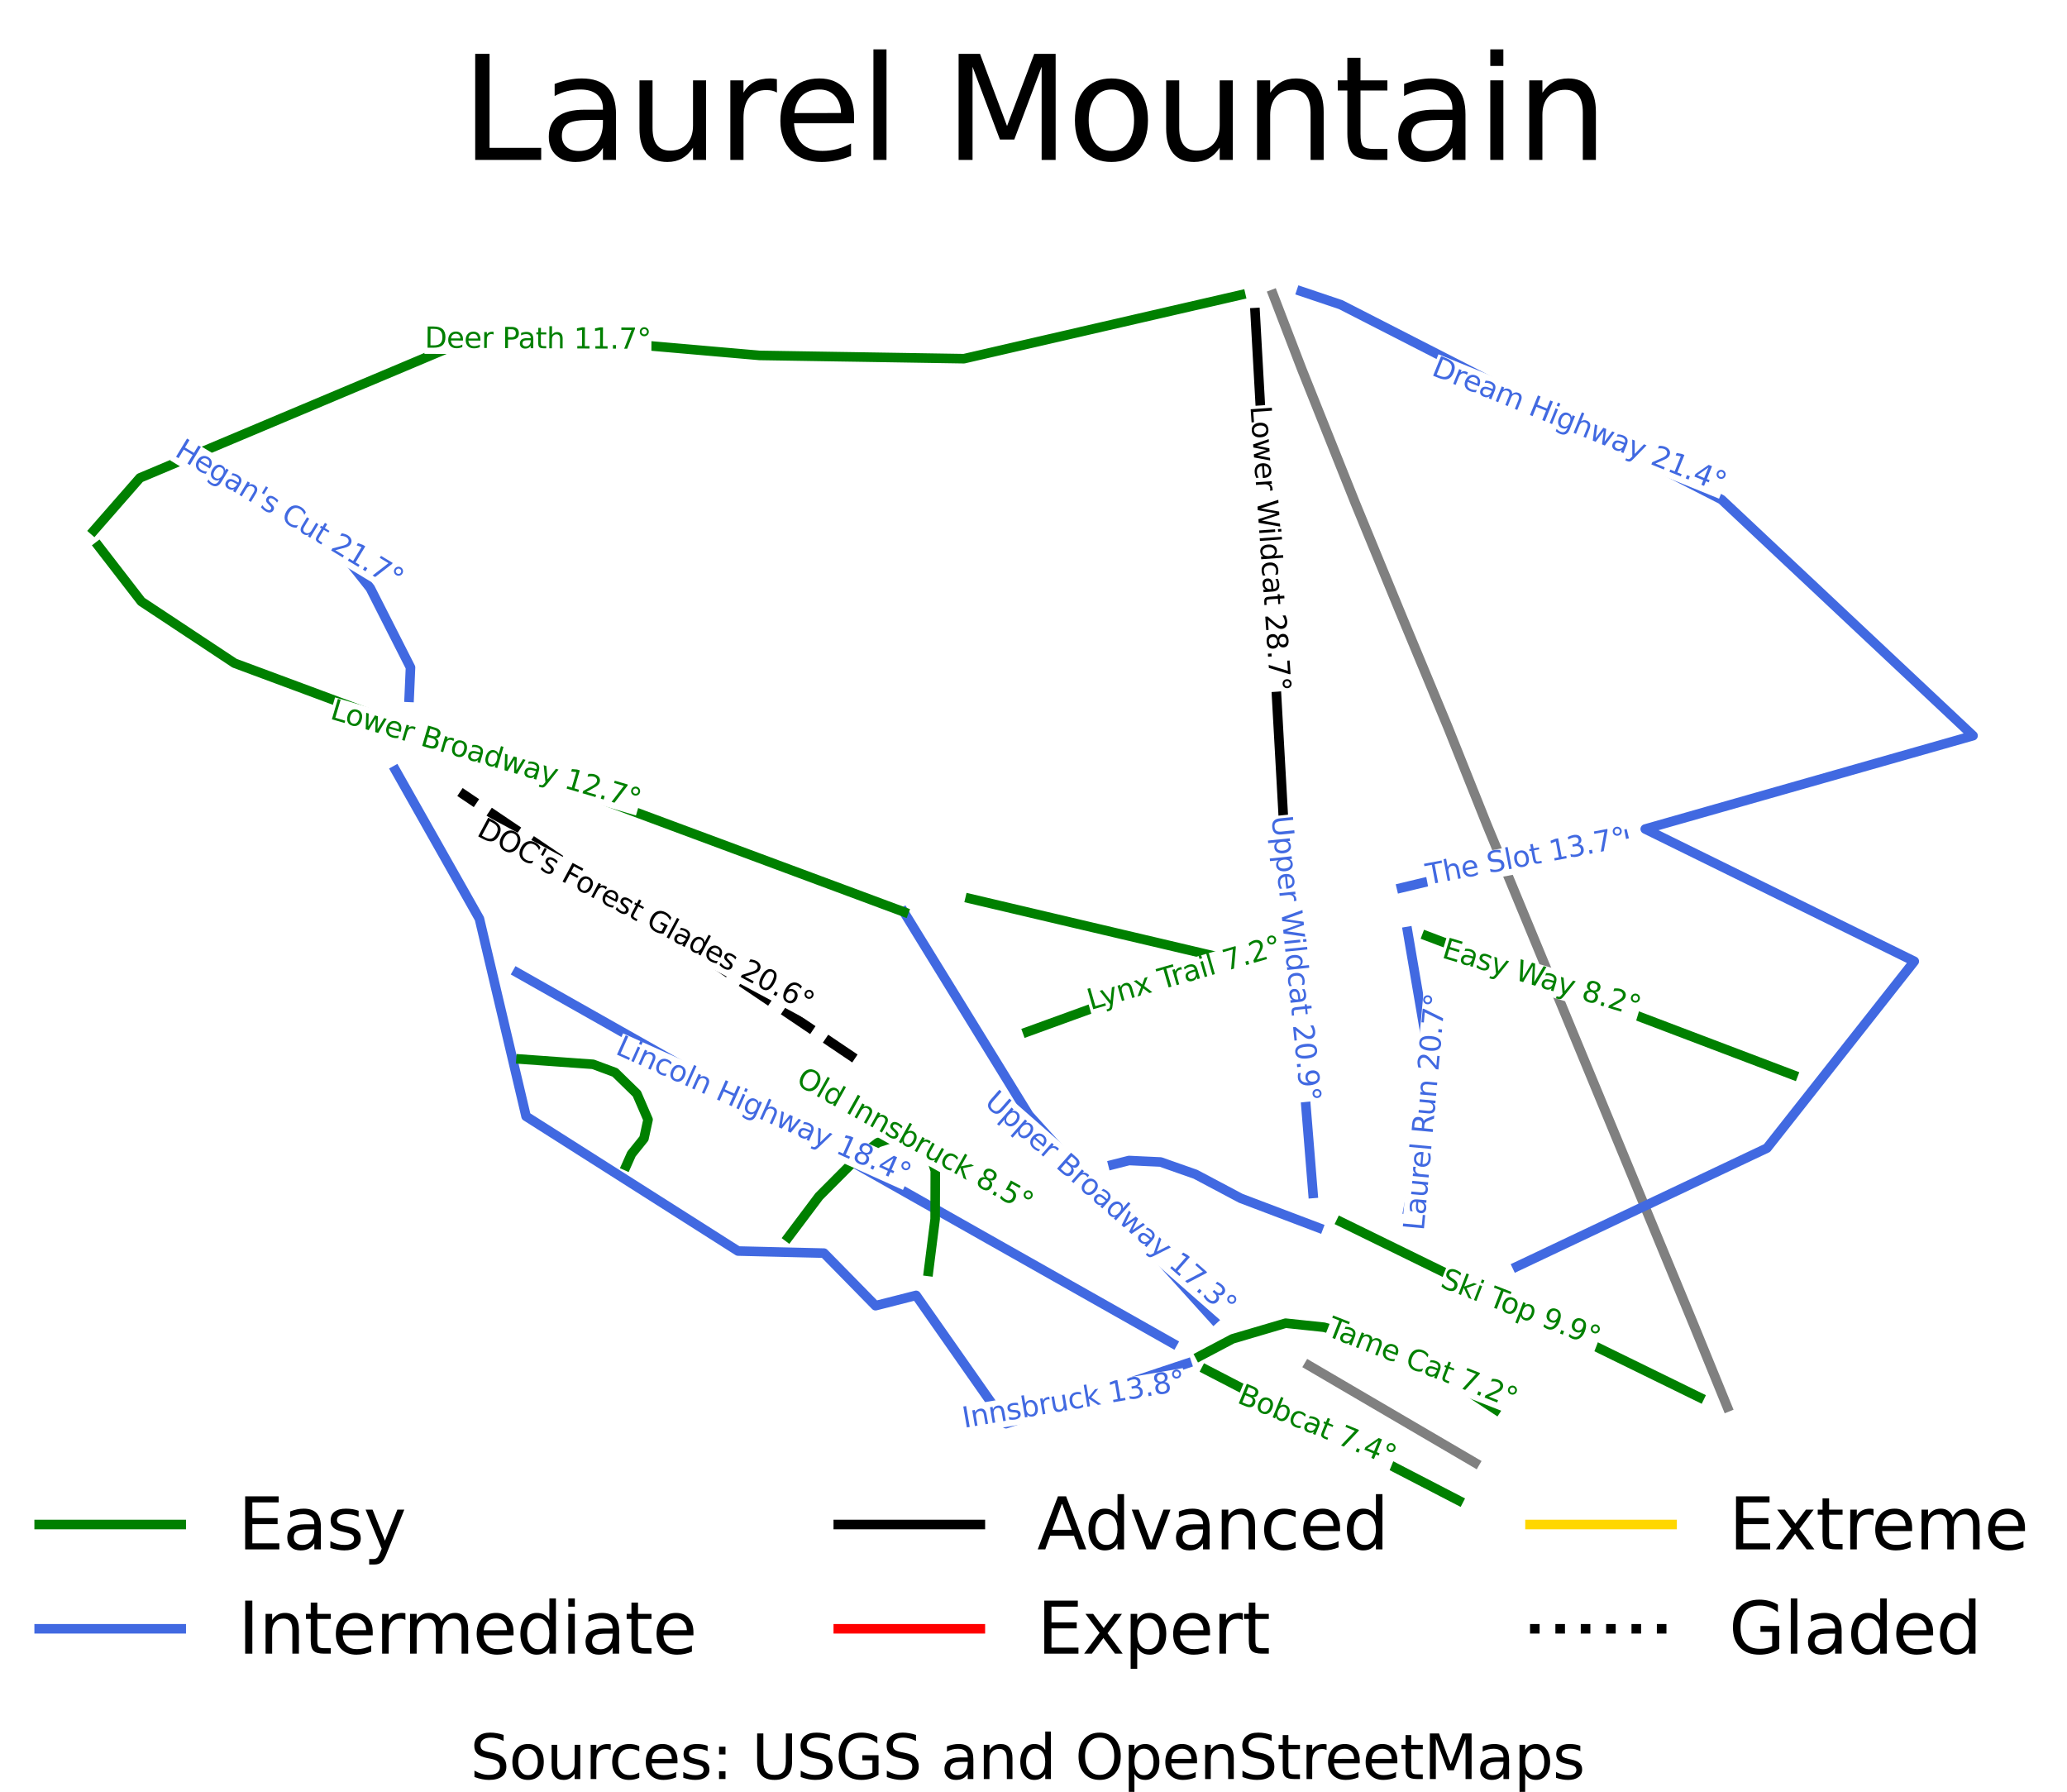 <?xml version="1.0" encoding="utf-8" standalone="no"?>
<!DOCTYPE svg PUBLIC "-//W3C//DTD SVG 1.1//EN"
  "http://www.w3.org/Graphics/SVG/1.1/DTD/svg11.dtd">
<svg xmlns:xlink="http://www.w3.org/1999/xlink" width="145.521pt" height="126.129pt" viewBox="0 0 145.521 126.129" xmlns="http://www.w3.org/2000/svg" version="1.1">
 <defs>
  <style type="text/css">*{stroke-linejoin: round; stroke-linecap: butt}</style>
 </defs>
 <g id="figure_1">
  <g id="patch_1">
   <path d="M 0 126.129 
L 145.521 126.129 
L 145.521 0 
L 0 0 
z
" style="fill: #ffffff"/>
  </g>
  <g id="axes_1">
   <g id="line2d_1">
    <path d="M 138.906 20.511 
" clip-path="url(#p101aa72f93)" style="fill: none; stroke: #008000; stroke-width: 0.001; stroke-linecap: square"/>
   </g>
   <g id="line2d_2">
    <path d="M 138.906 20.511 
" clip-path="url(#p101aa72f93)" style="fill: none; stroke: #4169e1; stroke-width: 0.001; stroke-linecap: square"/>
   </g>
   <g id="line2d_3">
    <path d="M 138.906 20.511 
" clip-path="url(#p101aa72f93)" style="fill: none; stroke: #000000; stroke-width: 0.001; stroke-linecap: square"/>
   </g>
   <g id="line2d_4">
    <path d="M 138.906 20.511 
" clip-path="url(#p101aa72f93)" style="fill: none; stroke: #ff0000; stroke-width: 0.001; stroke-linecap: square"/>
   </g>
   <g id="line2d_5">
    <path d="M 138.906 20.511 
" clip-path="url(#p101aa72f93)" style="fill: none; stroke: #ffd700; stroke-width: 0.001; stroke-linecap: square"/>
   </g>
   <g id="line2d_6">
    <path d="M 138.906 20.511 
" clip-path="url(#p101aa72f93)" style="fill: none; stroke-dasharray: 0.001,0.002; stroke-dashoffset: 0; stroke: #000000; stroke-width: 0.001"/>
   </g>
   <g id="line2d_7">
    <path d="M 89.623 20.718 
L 90.131 22.04 
L 90.638 23.361 
L 91.146 24.682 
L 91.654 26.003 
L 92.123 27.177 
L 92.593 28.351 
L 93.062 29.525 
L 93.532 30.699 
L 94.001 31.873 
L 94.47 33.047 
L 94.94 34.221 
L 95.409 35.395 
L 95.802 36.35 
L 96.195 37.306 
L 96.588 38.261 
L 96.981 39.216 
L 97.374 40.172 
L 97.767 41.127 
L 98.16 42.083 
L 98.553 43.038 
L 98.975 44.056 
L 99.398 45.074 
L 99.821 46.093 
L 100.244 47.111 
L 100.667 48.129 
L 101.089 49.147 
L 101.512 50.166 
L 101.935 51.184 
L 102.624 52.908 
L 103.313 54.632 
L 104.002 56.356 
L 104.691 58.08 
L 105.099 59.066 
L 105.507 60.052 
L 105.915 61.038 
L 106.323 62.024 
L 106.731 63.01 
L 107.139 63.996 
L 107.547 64.982 
L 107.955 65.968 
L 108.542 67.387 
L 109.129 68.806 
L 109.716 70.225 
L 110.303 71.644 
L 110.89 73.063 
L 111.477 74.482 
L 112.064 75.901 
L 112.651 77.32 
L 113.142 78.507 
L 113.633 79.693 
L 114.124 80.879 
L 114.614 82.066 
L 115.105 83.252 
L 115.596 84.439 
L 116.087 85.625 
L 116.578 86.812 
L 117.242 88.417 
L 117.906 90.021 
L 118.57 91.626 
L 119.234 93.231 
L 119.827 94.684 
L 120.421 96.137 
L 121.014 97.59 
L 121.607 99.043 
" clip-path="url(#p101aa72f93)" style="fill: none; stroke: #808080; stroke-width: 0.674; stroke-linecap: square"/>
   </g>
   <g id="line2d_8">
    <path d="M 92.147 96.114 
L 93.609 96.97 
L 95.071 97.826 
L 96.533 98.682 
L 97.995 99.537 
L 99.457 100.393 
L 100.919 101.249 
L 102.381 102.105 
L 103.843 102.961 
" clip-path="url(#p101aa72f93)" style="fill: none; stroke: #808080; stroke-width: 0.674; stroke-linecap: square"/>
   </g>
   <g id="line2d_9">
    <path d="M 90.487 59.961 
L 90.421 58.775 
L 90.354 57.589 
L 90.288 56.403 
L 90.222 55.217 
L 90.155 54.031 
L 90.089 52.845 
L 90.023 51.659 
L 89.956 50.473 
L 89.89 49.287 
L 89.824 48.101 
L 89.757 46.915 
L 89.691 45.729 
L 89.625 44.543 
L 89.558 43.357 
L 89.492 42.171 
L 89.425 40.985 
L 89.359 39.799 
L 89.293 38.613 
L 89.226 37.427 
L 89.16 36.24 
L 89.094 35.054 
L 89.027 33.868 
L 88.961 32.682 
L 88.895 31.496 
L 88.828 30.31 
L 88.762 29.124 
L 88.696 27.938 
L 88.629 26.752 
L 88.563 25.566 
L 88.496 24.38 
L 88.43 23.194 
L 88.364 22.008 
" clip-path="url(#p101aa72f93)" style="fill: none; stroke: #000000; stroke-width: 0.674; stroke-linecap: square"/>
   </g>
   <g id="line2d_10">
    <path d="M 60.187 74.506 
L 59.318 73.92 
L 58.449 73.334 
L 57.58 72.747 
L 56.711 72.161 
L 55.843 71.575 
L 54.974 70.989 
L 54.105 70.403 
L 53.236 69.817 
L 52.367 69.231 
L 51.498 68.645 
L 50.629 68.058 
L 49.761 67.472 
L 48.892 66.886 
L 48.023 66.3 
L 47.154 65.714 
L 46.285 65.128 
L 45.416 64.542 
L 44.547 63.956 
L 43.679 63.369 
L 42.81 62.783 
L 41.941 62.197 
L 41.072 61.611 
L 40.203 61.025 
L 39.334 60.439 
L 38.465 59.853 
L 37.597 59.267 
L 36.728 58.68 
L 35.859 58.094 
L 34.99 57.508 
L 34.121 56.922 
L 33.252 56.336 
L 32.383 55.75 
" clip-path="url(#p101aa72f93)" style="fill: none; stroke-dasharray: 2.493,1.078; stroke-dashoffset: 0; stroke: #000000; stroke-width: 0.674"/>
   </g>
   <g id="line2d_11">
    <path d="M 28.808 49.085 
L 28.854 48.033 
L 28.9 46.981 
L 28.192 45.586 
L 27.484 44.191 
L 26.776 42.796 
L 26.068 41.401 
L 24.889 39.916 
L 23.711 38.43 
L 22.582 37.718 
L 21.453 37.006 
L 20.324 36.295 
L 19.195 35.583 
L 18.066 34.871 
L 16.937 34.159 
L 15.808 33.448 
L 14.679 32.736 
" clip-path="url(#p101aa72f93)" style="fill: none; stroke: #4169e1; stroke-width: 0.674; stroke-linecap: square"/>
   </g>
   <g id="line2d_12">
    <path d="M 106.805 89.144 
L 107.904 88.624 
L 109.004 88.103 
L 110.104 87.582 
L 111.203 87.062 
L 112.303 86.541 
L 113.402 86.02 
L 114.502 85.5 
L 115.601 84.979 
L 116.701 84.458 
L 117.801 83.937 
L 118.9 83.417 
L 120 82.896 
L 121.099 82.376 
L 122.199 81.855 
L 123.299 81.334 
L 124.398 80.814 
L 125.046 79.992 
L 125.695 79.17 
L 126.343 78.348 
L 126.991 77.526 
L 127.639 76.705 
L 128.287 75.883 
L 128.935 75.061 
L 129.584 74.239 
L 130.232 73.417 
L 130.88 72.596 
L 131.528 71.774 
L 132.177 70.952 
L 132.825 70.13 
L 133.473 69.308 
L 134.121 68.487 
L 134.769 67.665 
L 133.586 67.083 
L 132.402 66.501 
L 131.218 65.919 
L 130.034 65.337 
L 128.851 64.755 
L 127.667 64.173 
L 126.483 63.591 
L 125.299 63.009 
L 124.115 62.428 
L 122.932 61.846 
L 121.748 61.264 
L 120.564 60.682 
L 119.38 60.1 
L 118.196 59.518 
L 117.013 58.936 
L 115.829 58.354 
L 117.271 57.943 
L 118.714 57.533 
L 120.156 57.122 
L 121.598 56.712 
L 123.04 56.301 
L 124.483 55.89 
L 125.925 55.48 
L 127.367 55.069 
L 128.81 54.659 
L 130.252 54.248 
L 131.694 53.837 
L 133.137 53.427 
L 134.579 53.016 
L 136.021 52.606 
L 137.464 52.195 
L 138.906 51.785 
L 137.799 50.746 
L 136.693 49.707 
L 135.586 48.668 
L 134.48 47.629 
L 133.373 46.591 
L 132.267 45.552 
L 131.16 44.513 
L 130.054 43.474 
L 128.947 42.435 
L 127.841 41.396 
L 126.734 40.358 
L 125.627 39.319 
L 124.521 38.28 
L 123.414 37.241 
L 122.308 36.202 
L 121.201 35.164 
L 119.526 34.306 
L 117.85 33.449 
L 116.175 32.591 
L 114.499 31.734 
L 112.824 30.877 
L 111.148 30.019 
L 109.473 29.162 
L 107.797 28.304 
L 106.121 27.447 
L 104.446 26.59 
L 102.77 25.732 
L 101.095 24.875 
L 99.419 24.017 
L 97.744 23.16 
L 96.068 22.303 
L 94.392 21.445 
L 93.005 20.978 
L 91.618 20.511 
" clip-path="url(#p101aa72f93)" style="fill: none; stroke: #4169e1; stroke-width: 0.674; stroke-linecap: square"/>
   </g>
   <g id="line2d_13">
    <path d="M 92.439 84.004 
L 92.317 82.502 
L 92.195 80.999 
L 92.073 79.496 
L 91.951 77.994 
L 91.829 76.491 
L 91.707 74.988 
L 91.585 73.486 
L 91.463 71.983 
L 91.341 70.48 
L 91.219 68.978 
L 91.097 67.475 
L 90.975 65.972 
L 90.853 64.47 
L 90.731 62.967 
L 90.609 61.464 
L 90.487 59.961 
" clip-path="url(#p101aa72f93)" style="fill: none; stroke: #4169e1; stroke-width: 0.674; stroke-linecap: square"/>
   </g>
   <g id="line2d_14">
    <path d="M 99.129 85.168 
L 99.348 84.02 
L 99.567 82.871 
L 99.786 81.722 
L 100.005 80.574 
L 100.224 79.426 
L 100.443 78.277 
L 100.662 77.129 
L 100.881 75.98 
L 100.658 74.678 
L 100.435 73.377 
L 100.212 72.075 
L 99.989 70.773 
L 99.766 69.471 
L 99.543 68.17 
L 99.32 66.868 
L 99.098 65.566 
" clip-path="url(#p101aa72f93)" style="fill: none; stroke: #4169e1; stroke-width: 0.674; stroke-linecap: square"/>
   </g>
   <g id="line2d_15">
    <path d="M 82.554 94.553 
L 81.112 93.738 
L 79.671 92.922 
L 78.229 92.107 
L 76.787 91.292 
L 75.345 90.477 
L 73.903 89.661 
L 72.462 88.846 
L 71.02 88.031 
L 69.578 87.216 
L 68.136 86.4 
L 66.694 85.585 
L 65.253 84.77 
L 63.811 83.954 
L 62.369 83.139 
L 60.927 82.324 
L 59.485 81.509 
L 58.044 80.693 
L 56.602 79.878 
L 55.16 79.063 
L 53.718 78.248 
L 52.276 77.432 
L 50.835 76.617 
L 49.393 75.802 
L 47.951 74.986 
L 46.509 74.171 
L 45.067 73.356 
L 43.626 72.541 
L 42.184 71.725 
L 40.742 70.91 
L 39.3 70.095 
L 37.858 69.28 
L 36.417 68.464 
" clip-path="url(#p101aa72f93)" style="fill: none; stroke: #4169e1; stroke-width: 0.674; stroke-linecap: square"/>
   </g>
   <g id="line2d_16">
    <path d="M 85.45 92.871 
L 84.636 91.973 
L 83.823 91.074 
L 83.01 90.175 
L 82.196 89.277 
L 81.383 88.378 
L 80.57 87.479 
L 79.756 86.581 
L 78.943 85.682 
L 78.13 84.783 
L 77.316 83.884 
L 76.503 82.986 
L 75.69 82.087 
L 74.877 81.188 
L 74.063 80.29 
L 73.25 79.391 
L 72.437 78.492 
L 71.886 77.598 
L 71.336 76.704 
L 70.786 75.81 
L 70.236 74.916 
L 69.686 74.023 
L 69.135 73.129 
L 68.585 72.235 
L 68.035 71.341 
L 67.485 70.447 
L 66.935 69.553 
L 66.385 68.659 
L 65.834 67.765 
L 65.284 66.871 
L 64.734 65.978 
L 64.184 65.084 
L 63.634 64.19 
" clip-path="url(#p101aa72f93)" style="fill: none; stroke: #4169e1; stroke-width: 0.674; stroke-linecap: square"/>
   </g>
   <g id="line2d_17">
    <path d="M 92.817 86.417 
L 91.452 85.9 
L 90.087 85.383 
L 88.721 84.866 
L 87.356 84.349 
L 85.761 83.503 
L 84.166 82.657 
L 82.937 82.225 
L 81.708 81.792 
L 80.597 81.74 
L 79.485 81.687 
L 78.355 81.974 
" clip-path="url(#p101aa72f93)" style="fill: none; stroke: #4169e1; stroke-width: 0.674; stroke-linecap: square"/>
   </g>
   <g id="line2d_18">
    <path d="M 83.559 95.971 
L 81.967 96.501 
L 80.375 97.032 
L 78.784 97.562 
L 77.192 98.092 
L 75.601 98.622 
L 74.009 99.152 
L 72.418 99.682 
L 70.826 100.212 
L 70.035 99.084 
L 69.243 97.955 
L 68.452 96.826 
L 67.661 95.697 
L 66.87 94.568 
L 66.078 93.439 
L 65.287 92.31 
L 64.496 91.181 
L 63.068 91.544 
L 61.639 91.907 
L 60.732 90.982 
L 59.824 90.056 
L 58.916 89.131 
L 58.008 88.206 
L 56.496 88.17 
L 54.983 88.133 
L 53.471 88.096 
L 51.959 88.059 
L 51.026 87.467 
L 50.094 86.874 
L 49.161 86.281 
L 48.229 85.689 
L 47.296 85.096 
L 46.363 84.504 
L 45.431 83.911 
L 44.498 83.318 
L 43.566 82.726 
L 42.633 82.133 
L 41.7 81.54 
L 40.768 80.948 
L 39.835 80.355 
L 38.903 79.763 
L 37.97 79.17 
L 37.037 78.578 
L 36.627 76.839 
L 36.216 75.101 
L 35.806 73.363 
L 35.395 71.625 
L 34.984 69.887 
L 34.574 68.149 
L 34.163 66.411 
L 33.753 64.673 
L 33.015 63.367 
L 32.277 62.061 
L 31.539 60.755 
L 30.801 59.449 
L 30.063 58.143 
L 29.325 56.837 
L 28.588 55.531 
L 27.85 54.225 
" clip-path="url(#p101aa72f93)" style="fill: none; stroke: #4169e1; stroke-width: 0.674; stroke-linecap: square"/>
   </g>
   <g id="line2d_19">
    <path d="M 98.667 62.494 
L 99.642 62.261 
L 100.618 62.027 
L 101.593 61.794 
L 102.568 61.56 
L 103.544 61.326 
L 104.519 61.093 
L 105.494 60.859 
L 106.469 60.626 
L 107.445 60.392 
L 108.42 60.159 
L 109.395 59.925 
L 110.371 59.691 
L 111.346 59.458 
L 112.321 59.224 
L 113.296 58.991 
L 114.272 58.757 
" clip-path="url(#p101aa72f93)" style="fill: none; stroke: #4169e1; stroke-width: 0.674; stroke-linecap: square"/>
   </g>
   <g id="line2d_20">
    <path d="M 63.634 64.19 
L 62.161 63.643 
L 60.689 63.095 
L 59.216 62.548 
L 57.743 62.001 
L 56.271 61.454 
L 54.798 60.907 
L 53.325 60.359 
L 51.853 59.812 
L 50.38 59.265 
L 48.907 58.718 
L 47.435 58.171 
L 45.962 57.623 
L 44.49 57.076 
L 43.017 56.529 
L 41.544 55.982 
L 40.072 55.435 
L 38.599 54.888 
L 37.126 54.34 
L 35.654 53.793 
L 34.181 53.246 
L 32.709 52.699 
L 31.236 52.152 
L 29.763 51.604 
L 28.291 51.057 
L 26.818 50.51 
L 25.345 49.963 
L 23.873 49.416 
L 22.4 48.868 
L 20.928 48.321 
L 19.455 47.774 
L 17.982 47.227 
L 16.51 46.68 
L 15.69 46.137 
L 14.87 45.594 
L 14.05 45.052 
L 13.23 44.509 
L 12.41 43.966 
L 11.59 43.423 
L 10.77 42.881 
L 9.95 42.338 
L 9.198 41.365 
L 8.446 40.392 
L 7.694 39.419 
L 6.942 38.446 
" clip-path="url(#p101aa72f93)" style="fill: none; stroke: #008000; stroke-width: 0.674; stroke-linecap: square"/>
   </g>
   <g id="line2d_21">
    <path d="M 6.615 37.338 
L 7.424 36.413 
L 8.233 35.488 
L 9.042 34.564 
L 9.851 33.639 
L 11.28 33.038 
L 12.708 32.436 
L 14.137 31.835 
L 15.566 31.233 
L 16.994 30.632 
L 18.423 30.031 
L 19.851 29.429 
L 21.28 28.828 
L 22.708 28.227 
L 24.137 27.625 
L 25.565 27.024 
L 26.994 26.423 
L 28.423 25.821 
L 29.851 25.22 
L 31.28 24.619 
L 32.708 24.017 
L 33.741 24.006 
L 34.774 23.995 
L 35.807 23.984 
L 36.84 23.972 
L 37.873 23.961 
L 38.906 23.95 
L 39.939 23.939 
L 40.972 23.928 
L 42.535 24.064 
L 44.098 24.2 
L 45.661 24.336 
L 47.224 24.472 
L 48.788 24.608 
L 50.351 24.745 
L 51.914 24.881 
L 53.477 25.017 
L 55.276 25.046 
L 57.074 25.075 
L 58.873 25.104 
L 60.671 25.132 
L 62.47 25.161 
L 64.268 25.19 
L 66.067 25.219 
L 67.865 25.248 
L 69.083 24.967 
L 70.3 24.687 
L 71.518 24.406 
L 72.736 24.126 
L 73.954 23.845 
L 75.171 23.565 
L 76.389 23.284 
L 77.607 23.003 
L 78.824 22.723 
L 80.042 22.442 
L 81.26 22.162 
L 82.477 21.881 
L 83.695 21.601 
L 84.913 21.32 
L 86.13 21.04 
L 87.348 20.759 
" clip-path="url(#p101aa72f93)" style="fill: none; stroke: #008000; stroke-width: 0.674; stroke-linecap: square"/>
   </g>
   <g id="line2d_22">
    <path d="M 119.65 98.361 
L 118.072 97.589 
L 116.495 96.817 
L 114.917 96.045 
L 113.34 95.273 
L 111.762 94.501 
L 110.185 93.729 
L 108.607 92.957 
L 107.029 92.185 
L 105.452 91.413 
L 103.874 90.64 
L 102.297 89.868 
L 100.719 89.096 
L 99.142 88.324 
L 97.564 87.552 
L 95.987 86.78 
L 94.409 86.008 
" clip-path="url(#p101aa72f93)" style="fill: none; stroke: #008000; stroke-width: 0.674; stroke-linecap: square"/>
   </g>
   <g id="line2d_23">
    <path d="M 44.089 82.057 
L 44.456 81.231 
L 45.335 80.139 
L 45.624 78.809 
L 45.23 77.898 
L 44.835 76.988 
L 44.067 76.239 
L 43.3 75.49 
L 41.754 74.916 
L 40.486 74.825 
L 39.217 74.734 
L 37.949 74.643 
L 36.681 74.552 
" clip-path="url(#p101aa72f93)" style="fill: none; stroke: #008000; stroke-width: 0.674; stroke-linecap: square"/>
   </g>
   <g id="line2d_24">
    <path d="M 65.368 89.493 
L 65.601 87.651 
L 65.835 85.809 
L 65.841 84.108 
L 65.846 82.407 
L 65.546 81.469 
L 64.367 80.363 
L 62.754 80.125 
L 61.797 80.433 
L 60.991 81.056 
L 60.185 81.679 
L 58.922 82.946 
L 57.66 84.213 
L 56.581 85.648 
L 55.502 87.083 
" clip-path="url(#p101aa72f93)" style="fill: none; stroke: #008000; stroke-width: 0.674; stroke-linecap: square"/>
   </g>
   <g id="line2d_25">
    <path d="M 126.239 75.668 
L 124.627 75.056 
L 123.015 74.444 
L 121.404 73.833 
L 119.792 73.221 
L 118.18 72.609 
L 116.568 71.997 
L 114.956 71.386 
L 113.345 70.774 
L 111.733 70.162 
L 110.121 69.55 
L 108.509 68.939 
L 106.897 68.327 
L 105.286 67.715 
L 103.674 67.103 
L 102.062 66.491 
L 100.45 65.88 
" clip-path="url(#p101aa72f93)" style="fill: none; stroke: #008000; stroke-width: 0.674; stroke-linecap: square"/>
   </g>
   <g id="line2d_26">
    <path d="M 102.689 105.618 
L 101.578 105.043 
L 100.467 104.467 
L 99.355 103.892 
L 98.244 103.317 
L 97.133 102.741 
L 96.022 102.166 
L 94.91 101.591 
L 93.799 101.015 
L 92.688 100.44 
L 91.577 99.865 
L 90.465 99.289 
L 89.354 98.714 
L 88.243 98.138 
L 87.131 97.563 
L 86.02 96.988 
L 84.909 96.412 
" clip-path="url(#p101aa72f93)" style="fill: none; stroke: #008000; stroke-width: 0.674; stroke-linecap: square"/>
   </g>
   <g id="line2d_27">
    <path d="M 105.328 99.235 
L 104.346 98.589 
L 103.365 97.943 
L 102.384 97.297 
L 101.402 96.65 
L 100.107 96.054 
L 98.812 95.457 
L 97.516 94.86 
L 96.221 94.263 
L 94.716 93.843 
L 93.21 93.423 
L 91.861 93.281 
L 90.512 93.139 
L 88.645 93.689 
L 86.778 94.239 
L 85.63 94.845 
L 84.482 95.45 
" clip-path="url(#p101aa72f93)" style="fill: none; stroke: #008000; stroke-width: 0.674; stroke-linecap: square"/>
   </g>
   <g id="line2d_28">
    <path d="M 84.979 68.035 
L 83.398 68.609 
L 81.818 69.183 
L 80.237 69.757 
L 78.657 70.331 
L 77.076 70.905 
L 75.495 71.479 
L 73.915 72.053 
L 72.334 72.627 
" clip-path="url(#p101aa72f93)" style="fill: none; stroke: #008000; stroke-width: 0.674; stroke-linecap: square"/>
   </g>
   <g id="line2d_29">
    <path d="M 85.56 67.313 
L 84.481 67.06 
L 83.402 66.806 
L 82.323 66.552 
L 81.244 66.298 
L 80.165 66.045 
L 79.086 65.791 
L 78.007 65.537 
L 76.928 65.283 
L 75.849 65.03 
L 74.77 64.776 
L 73.691 64.522 
L 72.612 64.268 
L 71.533 64.014 
L 70.454 63.761 
L 69.376 63.507 
L 68.297 63.253 
" clip-path="url(#p101aa72f93)" style="fill: none; stroke: #008000; stroke-width: 0.674; stroke-linecap: square"/>
   </g>
   <g id="text_1">
    <g id="patch_2">
     <path d="M 87.599 28.618 
L 89.016 48.746 
L 90.987 48.608 
L 89.569 28.479 
z
" style="fill: #ffffff"/>
    </g>
    <!-- Lower Wildcat 28.7° -->
    <g transform="translate(88.035 28.607) rotate(-274.029) scale(0.02 -0.02)">
     <defs>
      <path id="DejaVuSans-4c" d="M 628 4666 
L 1259 4666 
L 1259 531 
L 3531 531 
L 3531 0 
L 628 0 
L 628 4666 
z
" transform="scale(0.016)"/>
      <path id="DejaVuSans-6f" d="M 1959 3097 
Q 1497 3097 1228 2736 
Q 959 2375 959 1747 
Q 959 1119 1226 758 
Q 1494 397 1959 397 
Q 2419 397 2687 759 
Q 2956 1122 2956 1747 
Q 2956 2369 2687 2733 
Q 2419 3097 1959 3097 
z
M 1959 3584 
Q 2709 3584 3137 3096 
Q 3566 2609 3566 1747 
Q 3566 888 3137 398 
Q 2709 -91 1959 -91 
Q 1206 -91 779 398 
Q 353 888 353 1747 
Q 353 2609 779 3096 
Q 1206 3584 1959 3584 
z
" transform="scale(0.016)"/>
      <path id="DejaVuSans-77" d="M 269 3500 
L 844 3500 
L 1563 769 
L 2278 3500 
L 2956 3500 
L 3675 769 
L 4391 3500 
L 4966 3500 
L 4050 0 
L 3372 0 
L 2619 2869 
L 1863 0 
L 1184 0 
L 269 3500 
z
" transform="scale(0.016)"/>
      <path id="DejaVuSans-65" d="M 3597 1894 
L 3597 1613 
L 953 1613 
Q 991 1019 1311 708 
Q 1631 397 2203 397 
Q 2534 397 2845 478 
Q 3156 559 3463 722 
L 3463 178 
Q 3153 47 2828 -22 
Q 2503 -91 2169 -91 
Q 1331 -91 842 396 
Q 353 884 353 1716 
Q 353 2575 817 3079 
Q 1281 3584 2069 3584 
Q 2775 3584 3186 3129 
Q 3597 2675 3597 1894 
z
M 3022 2063 
Q 3016 2534 2758 2815 
Q 2500 3097 2075 3097 
Q 1594 3097 1305 2825 
Q 1016 2553 972 2059 
L 3022 2063 
z
" transform="scale(0.016)"/>
      <path id="DejaVuSans-72" d="M 2631 2963 
Q 2534 3019 2420 3045 
Q 2306 3072 2169 3072 
Q 1681 3072 1420 2755 
Q 1159 2438 1159 1844 
L 1159 0 
L 581 0 
L 581 3500 
L 1159 3500 
L 1159 2956 
Q 1341 3275 1631 3429 
Q 1922 3584 2338 3584 
Q 2397 3584 2469 3576 
Q 2541 3569 2628 3553 
L 2631 2963 
z
" transform="scale(0.016)"/>
      <path id="DejaVuSans-20" transform="scale(0.016)"/>
      <path id="DejaVuSans-57" d="M 213 4666 
L 850 4666 
L 1831 722 
L 2809 4666 
L 3519 4666 
L 4500 722 
L 5478 4666 
L 6119 4666 
L 4947 0 
L 4153 0 
L 3169 4050 
L 2175 0 
L 1381 0 
L 213 4666 
z
" transform="scale(0.016)"/>
      <path id="DejaVuSans-69" d="M 603 3500 
L 1178 3500 
L 1178 0 
L 603 0 
L 603 3500 
z
M 603 4863 
L 1178 4863 
L 1178 4134 
L 603 4134 
L 603 4863 
z
" transform="scale(0.016)"/>
      <path id="DejaVuSans-6c" d="M 603 4863 
L 1178 4863 
L 1178 0 
L 603 0 
L 603 4863 
z
" transform="scale(0.016)"/>
      <path id="DejaVuSans-64" d="M 2906 2969 
L 2906 4863 
L 3481 4863 
L 3481 0 
L 2906 0 
L 2906 525 
Q 2725 213 2448 61 
Q 2172 -91 1784 -91 
Q 1150 -91 751 415 
Q 353 922 353 1747 
Q 353 2572 751 3078 
Q 1150 3584 1784 3584 
Q 2172 3584 2448 3432 
Q 2725 3281 2906 2969 
z
M 947 1747 
Q 947 1113 1208 752 
Q 1469 391 1925 391 
Q 2381 391 2643 752 
Q 2906 1113 2906 1747 
Q 2906 2381 2643 2742 
Q 2381 3103 1925 3103 
Q 1469 3103 1208 2742 
Q 947 2381 947 1747 
z
" transform="scale(0.016)"/>
      <path id="DejaVuSans-63" d="M 3122 3366 
L 3122 2828 
Q 2878 2963 2633 3030 
Q 2388 3097 2138 3097 
Q 1578 3097 1268 2742 
Q 959 2388 959 1747 
Q 959 1106 1268 751 
Q 1578 397 2138 397 
Q 2388 397 2633 464 
Q 2878 531 3122 666 
L 3122 134 
Q 2881 22 2623 -34 
Q 2366 -91 2075 -91 
Q 1284 -91 818 406 
Q 353 903 353 1747 
Q 353 2603 823 3093 
Q 1294 3584 2113 3584 
Q 2378 3584 2631 3529 
Q 2884 3475 3122 3366 
z
" transform="scale(0.016)"/>
      <path id="DejaVuSans-61" d="M 2194 1759 
Q 1497 1759 1228 1600 
Q 959 1441 959 1056 
Q 959 750 1161 570 
Q 1363 391 1709 391 
Q 2188 391 2477 730 
Q 2766 1069 2766 1631 
L 2766 1759 
L 2194 1759 
z
M 3341 1997 
L 3341 0 
L 2766 0 
L 2766 531 
Q 2569 213 2275 61 
Q 1981 -91 1556 -91 
Q 1019 -91 701 211 
Q 384 513 384 1019 
Q 384 1609 779 1909 
Q 1175 2209 1959 2209 
L 2766 2209 
L 2766 2266 
Q 2766 2663 2505 2880 
Q 2244 3097 1772 3097 
Q 1472 3097 1187 3025 
Q 903 2953 641 2809 
L 641 3341 
Q 956 3463 1253 3523 
Q 1550 3584 1831 3584 
Q 2591 3584 2966 3190 
Q 3341 2797 3341 1997 
z
" transform="scale(0.016)"/>
      <path id="DejaVuSans-74" d="M 1172 4494 
L 1172 3500 
L 2356 3500 
L 2356 3053 
L 1172 3053 
L 1172 1153 
Q 1172 725 1289 603 
Q 1406 481 1766 481 
L 2356 481 
L 2356 0 
L 1766 0 
Q 1100 0 847 248 
Q 594 497 594 1153 
L 594 3053 
L 172 3053 
L 172 3500 
L 594 3500 
L 594 4494 
L 1172 4494 
z
" transform="scale(0.016)"/>
      <path id="DejaVuSans-32" d="M 1228 531 
L 3431 531 
L 3431 0 
L 469 0 
L 469 531 
Q 828 903 1448 1529 
Q 2069 2156 2228 2338 
Q 2531 2678 2651 2914 
Q 2772 3150 2772 3378 
Q 2772 3750 2511 3984 
Q 2250 4219 1831 4219 
Q 1534 4219 1204 4116 
Q 875 4013 500 3803 
L 500 4441 
Q 881 4594 1212 4672 
Q 1544 4750 1819 4750 
Q 2544 4750 2975 4387 
Q 3406 4025 3406 3419 
Q 3406 3131 3298 2873 
Q 3191 2616 2906 2266 
Q 2828 2175 2409 1742 
Q 1991 1309 1228 531 
z
" transform="scale(0.016)"/>
      <path id="DejaVuSans-38" d="M 2034 2216 
Q 1584 2216 1326 1975 
Q 1069 1734 1069 1313 
Q 1069 891 1326 650 
Q 1584 409 2034 409 
Q 2484 409 2743 651 
Q 3003 894 3003 1313 
Q 3003 1734 2745 1975 
Q 2488 2216 2034 2216 
z
M 1403 2484 
Q 997 2584 770 2862 
Q 544 3141 544 3541 
Q 544 4100 942 4425 
Q 1341 4750 2034 4750 
Q 2731 4750 3128 4425 
Q 3525 4100 3525 3541 
Q 3525 3141 3298 2862 
Q 3072 2584 2669 2484 
Q 3125 2378 3379 2068 
Q 3634 1759 3634 1313 
Q 3634 634 3220 271 
Q 2806 -91 2034 -91 
Q 1263 -91 848 271 
Q 434 634 434 1313 
Q 434 1759 690 2068 
Q 947 2378 1403 2484 
z
M 1172 3481 
Q 1172 3119 1398 2916 
Q 1625 2713 2034 2713 
Q 2441 2713 2670 2916 
Q 2900 3119 2900 3481 
Q 2900 3844 2670 4047 
Q 2441 4250 2034 4250 
Q 1625 4250 1398 4047 
Q 1172 3844 1172 3481 
z
" transform="scale(0.016)"/>
      <path id="DejaVuSans-2e" d="M 684 794 
L 1344 794 
L 1344 0 
L 684 0 
L 684 794 
z
" transform="scale(0.016)"/>
      <path id="DejaVuSans-37" d="M 525 4666 
L 3525 4666 
L 3525 4397 
L 1831 0 
L 1172 0 
L 2766 4134 
L 525 4134 
L 525 4666 
z
" transform="scale(0.016)"/>
      <path id="DejaVuSans-b0" d="M 1600 4347 
Q 1350 4347 1178 4173 
Q 1006 4000 1006 3750 
Q 1006 3503 1178 3333 
Q 1350 3163 1600 3163 
Q 1850 3163 2022 3333 
Q 2194 3503 2194 3750 
Q 2194 3997 2020 4172 
Q 1847 4347 1600 4347 
z
M 1600 4750 
Q 1800 4750 1984 4673 
Q 2169 4597 2303 4453 
Q 2447 4313 2519 4134 
Q 2591 3956 2591 3750 
Q 2591 3338 2302 3052 
Q 2013 2766 1594 2766 
Q 1172 2766 890 3047 
Q 609 3328 609 3750 
Q 609 4169 896 4459 
Q 1184 4750 1600 4750 
z
" transform="scale(0.016)"/>
     </defs>
     <use xlink:href="#DejaVuSans-4c"/>
     <use xlink:href="#DejaVuSans-6f" x="53.963"/>
     <use xlink:href="#DejaVuSans-77" x="115.145"/>
     <use xlink:href="#DejaVuSans-65" x="196.932"/>
     <use xlink:href="#DejaVuSans-72" x="258.455"/>
     <use xlink:href="#DejaVuSans-20" x="299.568"/>
     <use xlink:href="#DejaVuSans-57" x="331.355"/>
     <use xlink:href="#DejaVuSans-69" x="427.982"/>
     <use xlink:href="#DejaVuSans-6c" x="455.766"/>
     <use xlink:href="#DejaVuSans-64" x="483.549"/>
     <use xlink:href="#DejaVuSans-63" x="547.025"/>
     <use xlink:href="#DejaVuSans-61" x="602.006"/>
     <use xlink:href="#DejaVuSans-74" x="663.285"/>
     <use xlink:href="#DejaVuSans-20" x="702.494"/>
     <use xlink:href="#DejaVuSans-32" x="734.281"/>
     <use xlink:href="#DejaVuSans-38" x="797.904"/>
     <use xlink:href="#DejaVuSans-2e" x="861.527"/>
     <use xlink:href="#DejaVuSans-37" x="893.314"/>
     <use xlink:href="#DejaVuSans-b0" x="956.938"/>
    </g>
   </g>
   <g id="text_2">
    <g id="patch_3">
     <path d="M 33.266 59.151 
L 56.633 71.674 
L 57.566 69.933 
L 34.199 57.41 
z
" style="fill: #ffffff"/>
    </g>
    <!-- DOC's Forest Glades 20.6° -->
    <g transform="translate(33.49 58.776) rotate(-331.812) scale(0.02 -0.02)">
     <defs>
      <path id="DejaVuSans-44" d="M 1259 4147 
L 1259 519 
L 2022 519 
Q 2988 519 3436 956 
Q 3884 1394 3884 2338 
Q 3884 3275 3436 3711 
Q 2988 4147 2022 4147 
L 1259 4147 
z
M 628 4666 
L 1925 4666 
Q 3281 4666 3915 4102 
Q 4550 3538 4550 2338 
Q 4550 1131 3912 565 
Q 3275 0 1925 0 
L 628 0 
L 628 4666 
z
" transform="scale(0.016)"/>
      <path id="DejaVuSans-4f" d="M 2522 4238 
Q 1834 4238 1429 3725 
Q 1025 3213 1025 2328 
Q 1025 1447 1429 934 
Q 1834 422 2522 422 
Q 3209 422 3611 934 
Q 4013 1447 4013 2328 
Q 4013 3213 3611 3725 
Q 3209 4238 2522 4238 
z
M 2522 4750 
Q 3503 4750 4090 4092 
Q 4678 3434 4678 2328 
Q 4678 1225 4090 567 
Q 3503 -91 2522 -91 
Q 1538 -91 948 565 
Q 359 1222 359 2328 
Q 359 3434 948 4092 
Q 1538 4750 2522 4750 
z
" transform="scale(0.016)"/>
      <path id="DejaVuSans-43" d="M 4122 4306 
L 4122 3641 
Q 3803 3938 3442 4084 
Q 3081 4231 2675 4231 
Q 1875 4231 1450 3742 
Q 1025 3253 1025 2328 
Q 1025 1406 1450 917 
Q 1875 428 2675 428 
Q 3081 428 3442 575 
Q 3803 722 4122 1019 
L 4122 359 
Q 3791 134 3420 21 
Q 3050 -91 2638 -91 
Q 1578 -91 968 557 
Q 359 1206 359 2328 
Q 359 3453 968 4101 
Q 1578 4750 2638 4750 
Q 3056 4750 3426 4639 
Q 3797 4528 4122 4306 
z
" transform="scale(0.016)"/>
      <path id="DejaVuSans-27" d="M 1147 4666 
L 1147 2931 
L 616 2931 
L 616 4666 
L 1147 4666 
z
" transform="scale(0.016)"/>
      <path id="DejaVuSans-73" d="M 2834 3397 
L 2834 2853 
Q 2591 2978 2328 3040 
Q 2066 3103 1784 3103 
Q 1356 3103 1142 2972 
Q 928 2841 928 2578 
Q 928 2378 1081 2264 
Q 1234 2150 1697 2047 
L 1894 2003 
Q 2506 1872 2764 1633 
Q 3022 1394 3022 966 
Q 3022 478 2636 193 
Q 2250 -91 1575 -91 
Q 1294 -91 989 -36 
Q 684 19 347 128 
L 347 722 
Q 666 556 975 473 
Q 1284 391 1588 391 
Q 1994 391 2212 530 
Q 2431 669 2431 922 
Q 2431 1156 2273 1281 
Q 2116 1406 1581 1522 
L 1381 1569 
Q 847 1681 609 1914 
Q 372 2147 372 2553 
Q 372 3047 722 3315 
Q 1072 3584 1716 3584 
Q 2034 3584 2315 3537 
Q 2597 3491 2834 3397 
z
" transform="scale(0.016)"/>
      <path id="DejaVuSans-46" d="M 628 4666 
L 3309 4666 
L 3309 4134 
L 1259 4134 
L 1259 2759 
L 3109 2759 
L 3109 2228 
L 1259 2228 
L 1259 0 
L 628 0 
L 628 4666 
z
" transform="scale(0.016)"/>
      <path id="DejaVuSans-47" d="M 3809 666 
L 3809 1919 
L 2778 1919 
L 2778 2438 
L 4434 2438 
L 4434 434 
Q 4069 175 3628 42 
Q 3188 -91 2688 -91 
Q 1594 -91 976 548 
Q 359 1188 359 2328 
Q 359 3472 976 4111 
Q 1594 4750 2688 4750 
Q 3144 4750 3555 4637 
Q 3966 4525 4313 4306 
L 4313 3634 
Q 3963 3931 3569 4081 
Q 3175 4231 2741 4231 
Q 1884 4231 1454 3753 
Q 1025 3275 1025 2328 
Q 1025 1384 1454 906 
Q 1884 428 2741 428 
Q 3075 428 3337 486 
Q 3600 544 3809 666 
z
" transform="scale(0.016)"/>
      <path id="DejaVuSans-30" d="M 2034 4250 
Q 1547 4250 1301 3770 
Q 1056 3291 1056 2328 
Q 1056 1369 1301 889 
Q 1547 409 2034 409 
Q 2525 409 2770 889 
Q 3016 1369 3016 2328 
Q 3016 3291 2770 3770 
Q 2525 4250 2034 4250 
z
M 2034 4750 
Q 2819 4750 3233 4129 
Q 3647 3509 3647 2328 
Q 3647 1150 3233 529 
Q 2819 -91 2034 -91 
Q 1250 -91 836 529 
Q 422 1150 422 2328 
Q 422 3509 836 4129 
Q 1250 4750 2034 4750 
z
" transform="scale(0.016)"/>
      <path id="DejaVuSans-36" d="M 2113 2584 
Q 1688 2584 1439 2293 
Q 1191 2003 1191 1497 
Q 1191 994 1439 701 
Q 1688 409 2113 409 
Q 2538 409 2786 701 
Q 3034 994 3034 1497 
Q 3034 2003 2786 2293 
Q 2538 2584 2113 2584 
z
M 3366 4563 
L 3366 3988 
Q 3128 4100 2886 4159 
Q 2644 4219 2406 4219 
Q 1781 4219 1451 3797 
Q 1122 3375 1075 2522 
Q 1259 2794 1537 2939 
Q 1816 3084 2150 3084 
Q 2853 3084 3261 2657 
Q 3669 2231 3669 1497 
Q 3669 778 3244 343 
Q 2819 -91 2113 -91 
Q 1303 -91 875 529 
Q 447 1150 447 2328 
Q 447 3434 972 4092 
Q 1497 4750 2381 4750 
Q 2619 4750 2861 4703 
Q 3103 4656 3366 4563 
z
" transform="scale(0.016)"/>
     </defs>
     <use xlink:href="#DejaVuSans-44"/>
     <use xlink:href="#DejaVuSans-4f" x="77.002"/>
     <use xlink:href="#DejaVuSans-43" x="155.713"/>
     <use xlink:href="#DejaVuSans-27" x="225.537"/>
     <use xlink:href="#DejaVuSans-73" x="253.027"/>
     <use xlink:href="#DejaVuSans-20" x="305.127"/>
     <use xlink:href="#DejaVuSans-46" x="336.914"/>
     <use xlink:href="#DejaVuSans-6f" x="390.809"/>
     <use xlink:href="#DejaVuSans-72" x="451.99"/>
     <use xlink:href="#DejaVuSans-65" x="490.854"/>
     <use xlink:href="#DejaVuSans-73" x="552.377"/>
     <use xlink:href="#DejaVuSans-74" x="604.477"/>
     <use xlink:href="#DejaVuSans-20" x="643.686"/>
     <use xlink:href="#DejaVuSans-47" x="675.473"/>
     <use xlink:href="#DejaVuSans-6c" x="752.963"/>
     <use xlink:href="#DejaVuSans-61" x="780.746"/>
     <use xlink:href="#DejaVuSans-64" x="842.025"/>
     <use xlink:href="#DejaVuSans-65" x="905.502"/>
     <use xlink:href="#DejaVuSans-73" x="967.025"/>
     <use xlink:href="#DejaVuSans-20" x="1019.125"/>
     <use xlink:href="#DejaVuSans-32" x="1050.912"/>
     <use xlink:href="#DejaVuSans-30" x="1114.535"/>
     <use xlink:href="#DejaVuSans-2e" x="1178.158"/>
     <use xlink:href="#DejaVuSans-36" x="1209.945"/>
     <use xlink:href="#DejaVuSans-b0" x="1273.568"/>
    </g>
   </g>
   <g id="text_3">
    <g id="patch_4">
     <path d="M 11.981 32.407 
L 27.644 41.874 
L 28.666 40.183 
L 13.003 30.716 
z
" style="fill: #ffffff"/>
    </g>
    <!-- Hegan's Cut 21.7° -->
    <g style="fill: #4169e1" transform="translate(12.224 32.044) rotate(-328.849) scale(0.02 -0.02)">
     <defs>
      <path id="DejaVuSans-48" d="M 628 4666 
L 1259 4666 
L 1259 2753 
L 3553 2753 
L 3553 4666 
L 4184 4666 
L 4184 0 
L 3553 0 
L 3553 2222 
L 1259 2222 
L 1259 0 
L 628 0 
L 628 4666 
z
" transform="scale(0.016)"/>
      <path id="DejaVuSans-67" d="M 2906 1791 
Q 2906 2416 2648 2759 
Q 2391 3103 1925 3103 
Q 1463 3103 1205 2759 
Q 947 2416 947 1791 
Q 947 1169 1205 825 
Q 1463 481 1925 481 
Q 2391 481 2648 825 
Q 2906 1169 2906 1791 
z
M 3481 434 
Q 3481 -459 3084 -895 
Q 2688 -1331 1869 -1331 
Q 1566 -1331 1297 -1286 
Q 1028 -1241 775 -1147 
L 775 -588 
Q 1028 -725 1275 -790 
Q 1522 -856 1778 -856 
Q 2344 -856 2625 -561 
Q 2906 -266 2906 331 
L 2906 616 
Q 2728 306 2450 153 
Q 2172 0 1784 0 
Q 1141 0 747 490 
Q 353 981 353 1791 
Q 353 2603 747 3093 
Q 1141 3584 1784 3584 
Q 2172 3584 2450 3431 
Q 2728 3278 2906 2969 
L 2906 3500 
L 3481 3500 
L 3481 434 
z
" transform="scale(0.016)"/>
      <path id="DejaVuSans-6e" d="M 3513 2113 
L 3513 0 
L 2938 0 
L 2938 2094 
Q 2938 2591 2744 2837 
Q 2550 3084 2163 3084 
Q 1697 3084 1428 2787 
Q 1159 2491 1159 1978 
L 1159 0 
L 581 0 
L 581 3500 
L 1159 3500 
L 1159 2956 
Q 1366 3272 1645 3428 
Q 1925 3584 2291 3584 
Q 2894 3584 3203 3211 
Q 3513 2838 3513 2113 
z
" transform="scale(0.016)"/>
      <path id="DejaVuSans-75" d="M 544 1381 
L 544 3500 
L 1119 3500 
L 1119 1403 
Q 1119 906 1312 657 
Q 1506 409 1894 409 
Q 2359 409 2629 706 
Q 2900 1003 2900 1516 
L 2900 3500 
L 3475 3500 
L 3475 0 
L 2900 0 
L 2900 538 
Q 2691 219 2414 64 
Q 2138 -91 1772 -91 
Q 1169 -91 856 284 
Q 544 659 544 1381 
z
M 1991 3584 
L 1991 3584 
z
" transform="scale(0.016)"/>
      <path id="DejaVuSans-31" d="M 794 531 
L 1825 531 
L 1825 4091 
L 703 3866 
L 703 4441 
L 1819 4666 
L 2450 4666 
L 2450 531 
L 3481 531 
L 3481 0 
L 794 0 
L 794 531 
z
" transform="scale(0.016)"/>
     </defs>
     <use xlink:href="#DejaVuSans-48"/>
     <use xlink:href="#DejaVuSans-65" x="75.195"/>
     <use xlink:href="#DejaVuSans-67" x="136.719"/>
     <use xlink:href="#DejaVuSans-61" x="200.195"/>
     <use xlink:href="#DejaVuSans-6e" x="261.475"/>
     <use xlink:href="#DejaVuSans-27" x="324.854"/>
     <use xlink:href="#DejaVuSans-73" x="352.344"/>
     <use xlink:href="#DejaVuSans-20" x="404.443"/>
     <use xlink:href="#DejaVuSans-43" x="436.23"/>
     <use xlink:href="#DejaVuSans-75" x="506.055"/>
     <use xlink:href="#DejaVuSans-74" x="569.434"/>
     <use xlink:href="#DejaVuSans-20" x="608.643"/>
     <use xlink:href="#DejaVuSans-32" x="640.43"/>
     <use xlink:href="#DejaVuSans-31" x="704.053"/>
     <use xlink:href="#DejaVuSans-2e" x="767.676"/>
     <use xlink:href="#DejaVuSans-37" x="799.463"/>
     <use xlink:href="#DejaVuSans-b0" x="863.086"/>
    </g>
   </g>
   <g id="text_4">
    <g id="patch_5">
     <path d="M 100.527 26.768 
L 121.025 35.101 
L 121.769 33.271 
L 101.271 24.938 
z
" style="fill: #ffffff"/>
    </g>
    <!-- Dream Highway 21.4° -->
    <g style="fill: #4169e1" transform="translate(100.709 26.371) rotate(-337.877) scale(0.02 -0.02)">
     <defs>
      <path id="DejaVuSans-6d" d="M 3328 2828 
Q 3544 3216 3844 3400 
Q 4144 3584 4550 3584 
Q 5097 3584 5394 3201 
Q 5691 2819 5691 2113 
L 5691 0 
L 5113 0 
L 5113 2094 
Q 5113 2597 4934 2840 
Q 4756 3084 4391 3084 
Q 3944 3084 3684 2787 
Q 3425 2491 3425 1978 
L 3425 0 
L 2847 0 
L 2847 2094 
Q 2847 2600 2669 2842 
Q 2491 3084 2119 3084 
Q 1678 3084 1418 2786 
Q 1159 2488 1159 1978 
L 1159 0 
L 581 0 
L 581 3500 
L 1159 3500 
L 1159 2956 
Q 1356 3278 1631 3431 
Q 1906 3584 2284 3584 
Q 2666 3584 2933 3390 
Q 3200 3197 3328 2828 
z
" transform="scale(0.016)"/>
      <path id="DejaVuSans-68" d="M 3513 2113 
L 3513 0 
L 2938 0 
L 2938 2094 
Q 2938 2591 2744 2837 
Q 2550 3084 2163 3084 
Q 1697 3084 1428 2787 
Q 1159 2491 1159 1978 
L 1159 0 
L 581 0 
L 581 4863 
L 1159 4863 
L 1159 2956 
Q 1366 3272 1645 3428 
Q 1925 3584 2291 3584 
Q 2894 3584 3203 3211 
Q 3513 2838 3513 2113 
z
" transform="scale(0.016)"/>
      <path id="DejaVuSans-79" d="M 2059 -325 
Q 1816 -950 1584 -1140 
Q 1353 -1331 966 -1331 
L 506 -1331 
L 506 -850 
L 844 -850 
Q 1081 -850 1212 -737 
Q 1344 -625 1503 -206 
L 1606 56 
L 191 3500 
L 800 3500 
L 1894 763 
L 2988 3500 
L 3597 3500 
L 2059 -325 
z
" transform="scale(0.016)"/>
      <path id="DejaVuSans-34" d="M 2419 4116 
L 825 1625 
L 2419 1625 
L 2419 4116 
z
M 2253 4666 
L 3047 4666 
L 3047 1625 
L 3713 1625 
L 3713 1100 
L 3047 1100 
L 3047 0 
L 2419 0 
L 2419 1100 
L 313 1100 
L 313 1709 
L 2253 4666 
z
" transform="scale(0.016)"/>
     </defs>
     <use xlink:href="#DejaVuSans-44"/>
     <use xlink:href="#DejaVuSans-72" x="77.002"/>
     <use xlink:href="#DejaVuSans-65" x="115.865"/>
     <use xlink:href="#DejaVuSans-61" x="177.389"/>
     <use xlink:href="#DejaVuSans-6d" x="238.668"/>
     <use xlink:href="#DejaVuSans-20" x="336.08"/>
     <use xlink:href="#DejaVuSans-48" x="367.867"/>
     <use xlink:href="#DejaVuSans-69" x="443.062"/>
     <use xlink:href="#DejaVuSans-67" x="470.846"/>
     <use xlink:href="#DejaVuSans-68" x="534.322"/>
     <use xlink:href="#DejaVuSans-77" x="597.701"/>
     <use xlink:href="#DejaVuSans-61" x="679.488"/>
     <use xlink:href="#DejaVuSans-79" x="740.768"/>
     <use xlink:href="#DejaVuSans-20" x="799.947"/>
     <use xlink:href="#DejaVuSans-32" x="831.734"/>
     <use xlink:href="#DejaVuSans-31" x="895.357"/>
     <use xlink:href="#DejaVuSans-2e" x="958.98"/>
     <use xlink:href="#DejaVuSans-34" x="990.768"/>
     <use xlink:href="#DejaVuSans-b0" x="1054.391"/>
    </g>
   </g>
   <g id="text_5">
    <g id="patch_6">
     <path d="M 89.085 57.506 
L 91.144 77.644 
L 93.109 77.443 
L 91.051 57.305 
z
" style="fill: #ffffff"/>
    </g>
    <!-- Upper Wildcat 20.9° -->
    <g style="fill: #4169e1" transform="translate(89.521 57.482) rotate(-275.836) scale(0.02 -0.02)">
     <defs>
      <path id="DejaVuSans-55" d="M 556 4666 
L 1191 4666 
L 1191 1831 
Q 1191 1081 1462 751 
Q 1734 422 2344 422 
Q 2950 422 3222 751 
Q 3494 1081 3494 1831 
L 3494 4666 
L 4128 4666 
L 4128 1753 
Q 4128 841 3676 375 
Q 3225 -91 2344 -91 
Q 1459 -91 1007 375 
Q 556 841 556 1753 
L 556 4666 
z
" transform="scale(0.016)"/>
      <path id="DejaVuSans-70" d="M 1159 525 
L 1159 -1331 
L 581 -1331 
L 581 3500 
L 1159 3500 
L 1159 2969 
Q 1341 3281 1617 3432 
Q 1894 3584 2278 3584 
Q 2916 3584 3314 3078 
Q 3713 2572 3713 1747 
Q 3713 922 3314 415 
Q 2916 -91 2278 -91 
Q 1894 -91 1617 61 
Q 1341 213 1159 525 
z
M 3116 1747 
Q 3116 2381 2855 2742 
Q 2594 3103 2138 3103 
Q 1681 3103 1420 2742 
Q 1159 2381 1159 1747 
Q 1159 1113 1420 752 
Q 1681 391 2138 391 
Q 2594 391 2855 752 
Q 3116 1113 3116 1747 
z
" transform="scale(0.016)"/>
      <path id="DejaVuSans-39" d="M 703 97 
L 703 672 
Q 941 559 1184 500 
Q 1428 441 1663 441 
Q 2288 441 2617 861 
Q 2947 1281 2994 2138 
Q 2813 1869 2534 1725 
Q 2256 1581 1919 1581 
Q 1219 1581 811 2004 
Q 403 2428 403 3163 
Q 403 3881 828 4315 
Q 1253 4750 1959 4750 
Q 2769 4750 3195 4129 
Q 3622 3509 3622 2328 
Q 3622 1225 3098 567 
Q 2575 -91 1691 -91 
Q 1453 -91 1209 -44 
Q 966 3 703 97 
z
M 1959 2075 
Q 2384 2075 2632 2365 
Q 2881 2656 2881 3163 
Q 2881 3666 2632 3958 
Q 2384 4250 1959 4250 
Q 1534 4250 1286 3958 
Q 1038 3666 1038 3163 
Q 1038 2656 1286 2365 
Q 1534 2075 1959 2075 
z
" transform="scale(0.016)"/>
     </defs>
     <use xlink:href="#DejaVuSans-55"/>
     <use xlink:href="#DejaVuSans-70" x="73.193"/>
     <use xlink:href="#DejaVuSans-70" x="136.67"/>
     <use xlink:href="#DejaVuSans-65" x="200.146"/>
     <use xlink:href="#DejaVuSans-72" x="261.67"/>
     <use xlink:href="#DejaVuSans-20" x="302.783"/>
     <use xlink:href="#DejaVuSans-57" x="334.57"/>
     <use xlink:href="#DejaVuSans-69" x="431.197"/>
     <use xlink:href="#DejaVuSans-6c" x="458.98"/>
     <use xlink:href="#DejaVuSans-64" x="486.764"/>
     <use xlink:href="#DejaVuSans-63" x="550.24"/>
     <use xlink:href="#DejaVuSans-61" x="605.221"/>
     <use xlink:href="#DejaVuSans-74" x="666.5"/>
     <use xlink:href="#DejaVuSans-20" x="705.709"/>
     <use xlink:href="#DejaVuSans-32" x="737.496"/>
     <use xlink:href="#DejaVuSans-30" x="801.119"/>
     <use xlink:href="#DejaVuSans-2e" x="864.742"/>
     <use xlink:href="#DejaVuSans-39" x="896.529"/>
     <use xlink:href="#DejaVuSans-b0" x="960.152"/>
    </g>
   </g>
   <g id="text_6">
    <g id="patch_7">
     <path d="M 100.666 86.717 
L 102.187 70.016 
L 100.219 69.837 
L 98.698 86.538 
z
" style="fill: #ffffff"/>
    </g>
    <!-- Laurel Run 20.7° -->
    <g style="fill: #4169e1" transform="translate(100.233 86.658) rotate(-84.796) scale(0.02 -0.02)">
     <defs>
      <path id="DejaVuSans-52" d="M 2841 2188 
Q 3044 2119 3236 1894 
Q 3428 1669 3622 1275 
L 4263 0 
L 3584 0 
L 2988 1197 
Q 2756 1666 2539 1819 
Q 2322 1972 1947 1972 
L 1259 1972 
L 1259 0 
L 628 0 
L 628 4666 
L 2053 4666 
Q 2853 4666 3247 4331 
Q 3641 3997 3641 3322 
Q 3641 2881 3436 2590 
Q 3231 2300 2841 2188 
z
M 1259 4147 
L 1259 2491 
L 2053 2491 
Q 2509 2491 2742 2702 
Q 2975 2913 2975 3322 
Q 2975 3731 2742 3939 
Q 2509 4147 2053 4147 
L 1259 4147 
z
" transform="scale(0.016)"/>
     </defs>
     <use xlink:href="#DejaVuSans-4c"/>
     <use xlink:href="#DejaVuSans-61" x="55.713"/>
     <use xlink:href="#DejaVuSans-75" x="116.992"/>
     <use xlink:href="#DejaVuSans-72" x="180.371"/>
     <use xlink:href="#DejaVuSans-65" x="219.234"/>
     <use xlink:href="#DejaVuSans-6c" x="280.758"/>
     <use xlink:href="#DejaVuSans-20" x="308.541"/>
     <use xlink:href="#DejaVuSans-52" x="340.328"/>
     <use xlink:href="#DejaVuSans-75" x="405.311"/>
     <use xlink:href="#DejaVuSans-6e" x="468.689"/>
     <use xlink:href="#DejaVuSans-20" x="532.068"/>
     <use xlink:href="#DejaVuSans-32" x="563.855"/>
     <use xlink:href="#DejaVuSans-30" x="627.479"/>
     <use xlink:href="#DejaVuSans-2e" x="691.102"/>
     <use xlink:href="#DejaVuSans-37" x="722.889"/>
     <use xlink:href="#DejaVuSans-b0" x="786.512"/>
    </g>
   </g>
   <g id="text_7">
    <g id="patch_8">
     <path d="M 43.056 74.541 
L 63.571 83.757 
L 64.381 81.954 
L 43.865 72.739 
z
" style="fill: #ffffff"/>
    </g>
    <!-- Lincoln Highway 18.4° -->
    <g style="fill: #4169e1" transform="translate(43.253 74.151) rotate(-335.81) scale(0.02 -0.02)">
     <use xlink:href="#DejaVuSans-4c"/>
     <use xlink:href="#DejaVuSans-69" x="55.713"/>
     <use xlink:href="#DejaVuSans-6e" x="83.496"/>
     <use xlink:href="#DejaVuSans-63" x="146.875"/>
     <use xlink:href="#DejaVuSans-6f" x="201.855"/>
     <use xlink:href="#DejaVuSans-6c" x="263.037"/>
     <use xlink:href="#DejaVuSans-6e" x="290.82"/>
     <use xlink:href="#DejaVuSans-20" x="354.199"/>
     <use xlink:href="#DejaVuSans-48" x="385.986"/>
     <use xlink:href="#DejaVuSans-69" x="461.182"/>
     <use xlink:href="#DejaVuSans-67" x="488.965"/>
     <use xlink:href="#DejaVuSans-68" x="552.441"/>
     <use xlink:href="#DejaVuSans-77" x="615.82"/>
     <use xlink:href="#DejaVuSans-61" x="697.607"/>
     <use xlink:href="#DejaVuSans-79" x="758.887"/>
     <use xlink:href="#DejaVuSans-20" x="818.066"/>
     <use xlink:href="#DejaVuSans-31" x="849.854"/>
     <use xlink:href="#DejaVuSans-38" x="913.477"/>
     <use xlink:href="#DejaVuSans-2e" x="977.1"/>
     <use xlink:href="#DejaVuSans-34" x="1008.887"/>
     <use xlink:href="#DejaVuSans-b0" x="1072.51"/>
    </g>
   </g>
   <g id="text_8">
    <g id="patch_9">
     <path d="M 68.936 78.026 
L 86.02 93.024 
L 87.324 91.54 
L 70.239 76.542 
z
" style="fill: #ffffff"/>
    </g>
    <!-- Upper Broadway 17.3° -->
    <g style="fill: #4169e1" transform="translate(69.238 77.712) rotate(-318.722) scale(0.02 -0.02)">
     <defs>
      <path id="DejaVuSans-42" d="M 1259 2228 
L 1259 519 
L 2272 519 
Q 2781 519 3026 730 
Q 3272 941 3272 1375 
Q 3272 1813 3026 2020 
Q 2781 2228 2272 2228 
L 1259 2228 
z
M 1259 4147 
L 1259 2741 
L 2194 2741 
Q 2656 2741 2882 2914 
Q 3109 3088 3109 3444 
Q 3109 3797 2882 3972 
Q 2656 4147 2194 4147 
L 1259 4147 
z
M 628 4666 
L 2241 4666 
Q 2963 4666 3353 4366 
Q 3744 4066 3744 3513 
Q 3744 3084 3544 2831 
Q 3344 2578 2956 2516 
Q 3422 2416 3680 2098 
Q 3938 1781 3938 1306 
Q 3938 681 3513 340 
Q 3088 0 2303 0 
L 628 0 
L 628 4666 
z
" transform="scale(0.016)"/>
      <path id="DejaVuSans-33" d="M 2597 2516 
Q 3050 2419 3304 2112 
Q 3559 1806 3559 1356 
Q 3559 666 3084 287 
Q 2609 -91 1734 -91 
Q 1441 -91 1130 -33 
Q 819 25 488 141 
L 488 750 
Q 750 597 1062 519 
Q 1375 441 1716 441 
Q 2309 441 2620 675 
Q 2931 909 2931 1356 
Q 2931 1769 2642 2001 
Q 2353 2234 1838 2234 
L 1294 2234 
L 1294 2753 
L 1863 2753 
Q 2328 2753 2575 2939 
Q 2822 3125 2822 3475 
Q 2822 3834 2567 4026 
Q 2313 4219 1838 4219 
Q 1578 4219 1281 4162 
Q 984 4106 628 3988 
L 628 4550 
Q 988 4650 1302 4700 
Q 1616 4750 1894 4750 
Q 2613 4750 3031 4423 
Q 3450 4097 3450 3541 
Q 3450 3153 3228 2886 
Q 3006 2619 2597 2516 
z
" transform="scale(0.016)"/>
     </defs>
     <use xlink:href="#DejaVuSans-55"/>
     <use xlink:href="#DejaVuSans-70" x="73.193"/>
     <use xlink:href="#DejaVuSans-70" x="136.67"/>
     <use xlink:href="#DejaVuSans-65" x="200.146"/>
     <use xlink:href="#DejaVuSans-72" x="261.67"/>
     <use xlink:href="#DejaVuSans-20" x="302.783"/>
     <use xlink:href="#DejaVuSans-42" x="334.57"/>
     <use xlink:href="#DejaVuSans-72" x="403.174"/>
     <use xlink:href="#DejaVuSans-6f" x="442.037"/>
     <use xlink:href="#DejaVuSans-61" x="503.219"/>
     <use xlink:href="#DejaVuSans-64" x="564.498"/>
     <use xlink:href="#DejaVuSans-77" x="627.975"/>
     <use xlink:href="#DejaVuSans-61" x="709.762"/>
     <use xlink:href="#DejaVuSans-79" x="771.041"/>
     <use xlink:href="#DejaVuSans-20" x="830.221"/>
     <use xlink:href="#DejaVuSans-31" x="862.008"/>
     <use xlink:href="#DejaVuSans-37" x="925.631"/>
     <use xlink:href="#DejaVuSans-2e" x="989.254"/>
     <use xlink:href="#DejaVuSans-33" x="1021.041"/>
     <use xlink:href="#DejaVuSans-b0" x="1084.664"/>
    </g>
   </g>
   <g id="text_9">
    <g id="patch_10">
     <path d="M 67.927 100.943 
L 83.609 98.247 
L 83.275 96.3 
L 67.592 98.996 
z
" style="fill: #ffffff"/>
    </g>
    <!-- Innsbruck 13.8° -->
    <g style="fill: #4169e1" transform="translate(67.873 100.51) rotate(-9.755) scale(0.02 -0.02)">
     <defs>
      <path id="DejaVuSans-49" d="M 628 4666 
L 1259 4666 
L 1259 0 
L 628 0 
L 628 4666 
z
" transform="scale(0.016)"/>
      <path id="DejaVuSans-62" d="M 3116 1747 
Q 3116 2381 2855 2742 
Q 2594 3103 2138 3103 
Q 1681 3103 1420 2742 
Q 1159 2381 1159 1747 
Q 1159 1113 1420 752 
Q 1681 391 2138 391 
Q 2594 391 2855 752 
Q 3116 1113 3116 1747 
z
M 1159 2969 
Q 1341 3281 1617 3432 
Q 1894 3584 2278 3584 
Q 2916 3584 3314 3078 
Q 3713 2572 3713 1747 
Q 3713 922 3314 415 
Q 2916 -91 2278 -91 
Q 1894 -91 1617 61 
Q 1341 213 1159 525 
L 1159 0 
L 581 0 
L 581 4863 
L 1159 4863 
L 1159 2969 
z
" transform="scale(0.016)"/>
      <path id="DejaVuSans-6b" d="M 581 4863 
L 1159 4863 
L 1159 1991 
L 2875 3500 
L 3609 3500 
L 1753 1863 
L 3688 0 
L 2938 0 
L 1159 1709 
L 1159 0 
L 581 0 
L 581 4863 
z
" transform="scale(0.016)"/>
     </defs>
     <use xlink:href="#DejaVuSans-49"/>
     <use xlink:href="#DejaVuSans-6e" x="29.492"/>
     <use xlink:href="#DejaVuSans-6e" x="92.871"/>
     <use xlink:href="#DejaVuSans-73" x="156.25"/>
     <use xlink:href="#DejaVuSans-62" x="208.35"/>
     <use xlink:href="#DejaVuSans-72" x="271.826"/>
     <use xlink:href="#DejaVuSans-75" x="312.939"/>
     <use xlink:href="#DejaVuSans-63" x="376.318"/>
     <use xlink:href="#DejaVuSans-6b" x="431.299"/>
     <use xlink:href="#DejaVuSans-20" x="489.209"/>
     <use xlink:href="#DejaVuSans-31" x="520.996"/>
     <use xlink:href="#DejaVuSans-33" x="584.619"/>
     <use xlink:href="#DejaVuSans-2e" x="648.242"/>
     <use xlink:href="#DejaVuSans-38" x="680.029"/>
     <use xlink:href="#DejaVuSans-b0" x="743.652"/>
    </g>
   </g>
   <g id="text_10">
    <g id="patch_11">
     <path d="M 100.597 62.701 
L 114.662 60.025 
L 114.292 58.084 
L 100.228 60.76 
z
" style="fill: #ffffff"/>
    </g>
    <!-- The Slot 13.7° -->
    <g style="fill: #4169e1" transform="translate(100.535 62.269) rotate(-10.772) scale(0.02 -0.02)">
     <defs>
      <path id="DejaVuSans-54" d="M -19 4666 
L 3928 4666 
L 3928 4134 
L 2272 4134 
L 2272 0 
L 1638 0 
L 1638 4134 
L -19 4134 
L -19 4666 
z
" transform="scale(0.016)"/>
      <path id="DejaVuSans-53" d="M 3425 4513 
L 3425 3897 
Q 3066 4069 2747 4153 
Q 2428 4238 2131 4238 
Q 1616 4238 1336 4038 
Q 1056 3838 1056 3469 
Q 1056 3159 1242 3001 
Q 1428 2844 1947 2747 
L 2328 2669 
Q 3034 2534 3370 2195 
Q 3706 1856 3706 1288 
Q 3706 609 3251 259 
Q 2797 -91 1919 -91 
Q 1588 -91 1214 -16 
Q 841 59 441 206 
L 441 856 
Q 825 641 1194 531 
Q 1563 422 1919 422 
Q 2459 422 2753 634 
Q 3047 847 3047 1241 
Q 3047 1584 2836 1778 
Q 2625 1972 2144 2069 
L 1759 2144 
Q 1053 2284 737 2584 
Q 422 2884 422 3419 
Q 422 4038 858 4394 
Q 1294 4750 2059 4750 
Q 2388 4750 2728 4690 
Q 3069 4631 3425 4513 
z
" transform="scale(0.016)"/>
     </defs>
     <use xlink:href="#DejaVuSans-54"/>
     <use xlink:href="#DejaVuSans-68" x="61.084"/>
     <use xlink:href="#DejaVuSans-65" x="124.463"/>
     <use xlink:href="#DejaVuSans-20" x="185.986"/>
     <use xlink:href="#DejaVuSans-53" x="217.773"/>
     <use xlink:href="#DejaVuSans-6c" x="281.25"/>
     <use xlink:href="#DejaVuSans-6f" x="309.033"/>
     <use xlink:href="#DejaVuSans-74" x="370.215"/>
     <use xlink:href="#DejaVuSans-20" x="409.424"/>
     <use xlink:href="#DejaVuSans-31" x="441.211"/>
     <use xlink:href="#DejaVuSans-33" x="504.834"/>
     <use xlink:href="#DejaVuSans-2e" x="568.457"/>
     <use xlink:href="#DejaVuSans-37" x="600.244"/>
     <use xlink:href="#DejaVuSans-b0" x="663.867"/>
    </g>
   </g>
   <g id="text_11">
    <g id="patch_12">
     <path d="M 23.031 50.984 
L 44.772 57.402 
L 45.332 55.508 
L 23.59 49.09 
z
" style="fill: #ffffff"/>
    </g>
    <!-- Lower Broadway 12.7° -->
    <g style="fill: #008000" transform="translate(23.173 50.572) rotate(-343.554) scale(0.02 -0.02)">
     <use xlink:href="#DejaVuSans-4c"/>
     <use xlink:href="#DejaVuSans-6f" x="53.963"/>
     <use xlink:href="#DejaVuSans-77" x="115.145"/>
     <use xlink:href="#DejaVuSans-65" x="196.932"/>
     <use xlink:href="#DejaVuSans-72" x="258.455"/>
     <use xlink:href="#DejaVuSans-20" x="299.568"/>
     <use xlink:href="#DejaVuSans-42" x="331.355"/>
     <use xlink:href="#DejaVuSans-72" x="399.959"/>
     <use xlink:href="#DejaVuSans-6f" x="438.822"/>
     <use xlink:href="#DejaVuSans-61" x="500.004"/>
     <use xlink:href="#DejaVuSans-64" x="561.283"/>
     <use xlink:href="#DejaVuSans-77" x="624.76"/>
     <use xlink:href="#DejaVuSans-61" x="706.547"/>
     <use xlink:href="#DejaVuSans-79" x="767.826"/>
     <use xlink:href="#DejaVuSans-20" x="827.006"/>
     <use xlink:href="#DejaVuSans-31" x="858.793"/>
     <use xlink:href="#DejaVuSans-32" x="922.416"/>
     <use xlink:href="#DejaVuSans-2e" x="986.039"/>
     <use xlink:href="#DejaVuSans-37" x="1017.826"/>
     <use xlink:href="#DejaVuSans-b0" x="1081.449"/>
    </g>
   </g>
   <g id="text_12">
    <g id="patch_13">
     <path d="M 29.877 24.907 
L 45.858 24.991 
L 45.868 23.015 
L 29.888 22.932 
z
" style="fill: #ffffff"/>
    </g>
    <!-- Deer Path 11.7° -->
    <g style="fill: #008000" transform="translate(29.9 24.472) rotate(-359.701) scale(0.02 -0.02)">
     <defs>
      <path id="DejaVuSans-50" d="M 1259 4147 
L 1259 2394 
L 2053 2394 
Q 2494 2394 2734 2622 
Q 2975 2850 2975 3272 
Q 2975 3691 2734 3919 
Q 2494 4147 2053 4147 
L 1259 4147 
z
M 628 4666 
L 2053 4666 
Q 2838 4666 3239 4311 
Q 3641 3956 3641 3272 
Q 3641 2581 3239 2228 
Q 2838 1875 2053 1875 
L 1259 1875 
L 1259 0 
L 628 0 
L 628 4666 
z
" transform="scale(0.016)"/>
     </defs>
     <use xlink:href="#DejaVuSans-44"/>
     <use xlink:href="#DejaVuSans-65" x="77.002"/>
     <use xlink:href="#DejaVuSans-65" x="138.525"/>
     <use xlink:href="#DejaVuSans-72" x="200.049"/>
     <use xlink:href="#DejaVuSans-20" x="241.162"/>
     <use xlink:href="#DejaVuSans-50" x="272.949"/>
     <use xlink:href="#DejaVuSans-61" x="328.752"/>
     <use xlink:href="#DejaVuSans-74" x="390.031"/>
     <use xlink:href="#DejaVuSans-68" x="429.24"/>
     <use xlink:href="#DejaVuSans-20" x="492.619"/>
     <use xlink:href="#DejaVuSans-31" x="524.406"/>
     <use xlink:href="#DejaVuSans-31" x="588.029"/>
     <use xlink:href="#DejaVuSans-2e" x="651.652"/>
     <use xlink:href="#DejaVuSans-37" x="683.439"/>
     <use xlink:href="#DejaVuSans-b0" x="747.062"/>
    </g>
   </g>
   <g id="text_13">
    <g id="patch_14">
     <path d="M 101.149 90.958 
L 112.194 95.253 
L 112.91 93.411 
L 101.865 89.117 
z
" style="fill: #ffffff"/>
    </g>
    <!-- Ski Top 9.9° -->
    <g style="fill: #008000" transform="translate(101.326 90.559) rotate(-338.754) scale(0.02 -0.02)">
     <use xlink:href="#DejaVuSans-53"/>
     <use xlink:href="#DejaVuSans-6b" x="63.477"/>
     <use xlink:href="#DejaVuSans-69" x="121.387"/>
     <use xlink:href="#DejaVuSans-20" x="149.17"/>
     <use xlink:href="#DejaVuSans-54" x="180.957"/>
     <use xlink:href="#DejaVuSans-6f" x="225.041"/>
     <use xlink:href="#DejaVuSans-70" x="286.223"/>
     <use xlink:href="#DejaVuSans-20" x="349.699"/>
     <use xlink:href="#DejaVuSans-39" x="381.486"/>
     <use xlink:href="#DejaVuSans-2e" x="445.109"/>
     <use xlink:href="#DejaVuSans-39" x="476.896"/>
     <use xlink:href="#DejaVuSans-b0" x="540.52"/>
    </g>
   </g>
   <g id="text_14">
    <g id="patch_15">
     <path d="M 55.736 76.665 
L 72.033 85.785 
L 72.998 84.061 
L 56.701 74.941 
z
" style="fill: #ffffff"/>
    </g>
    <!-- Old Innsbruck 8.5° -->
    <g style="fill: #008000" transform="translate(55.966 76.294) rotate(-330.768) scale(0.02 -0.02)">
     <defs>
      <path id="DejaVuSans-35" d="M 691 4666 
L 3169 4666 
L 3169 4134 
L 1269 4134 
L 1269 2991 
Q 1406 3038 1543 3061 
Q 1681 3084 1819 3084 
Q 2600 3084 3056 2656 
Q 3513 2228 3513 1497 
Q 3513 744 3044 326 
Q 2575 -91 1722 -91 
Q 1428 -91 1123 -41 
Q 819 9 494 109 
L 494 744 
Q 775 591 1075 516 
Q 1375 441 1709 441 
Q 2250 441 2565 725 
Q 2881 1009 2881 1497 
Q 2881 1984 2565 2268 
Q 2250 2553 1709 2553 
Q 1456 2553 1204 2497 
Q 953 2441 691 2322 
L 691 4666 
z
" transform="scale(0.016)"/>
     </defs>
     <use xlink:href="#DejaVuSans-4f"/>
     <use xlink:href="#DejaVuSans-6c" x="78.711"/>
     <use xlink:href="#DejaVuSans-64" x="106.494"/>
     <use xlink:href="#DejaVuSans-20" x="169.971"/>
     <use xlink:href="#DejaVuSans-49" x="201.758"/>
     <use xlink:href="#DejaVuSans-6e" x="231.25"/>
     <use xlink:href="#DejaVuSans-6e" x="294.629"/>
     <use xlink:href="#DejaVuSans-73" x="358.008"/>
     <use xlink:href="#DejaVuSans-62" x="410.107"/>
     <use xlink:href="#DejaVuSans-72" x="473.584"/>
     <use xlink:href="#DejaVuSans-75" x="514.697"/>
     <use xlink:href="#DejaVuSans-63" x="578.076"/>
     <use xlink:href="#DejaVuSans-6b" x="633.057"/>
     <use xlink:href="#DejaVuSans-20" x="690.967"/>
     <use xlink:href="#DejaVuSans-38" x="722.754"/>
     <use xlink:href="#DejaVuSans-2e" x="786.377"/>
     <use xlink:href="#DejaVuSans-35" x="818.164"/>
     <use xlink:href="#DejaVuSans-b0" x="881.787"/>
    </g>
   </g>
   <g id="text_15">
    <g id="patch_16">
     <path d="M 101.299 67.796 
L 115.149 71.972 
L 115.719 70.081 
L 101.869 65.905 
z
" style="fill: #ffffff"/>
    </g>
    <!-- Easy Way 8.2° -->
    <g style="fill: #008000" transform="translate(101.444 67.385) rotate(-343.221) scale(0.02 -0.02)">
     <defs>
      <path id="DejaVuSans-45" d="M 628 4666 
L 3578 4666 
L 3578 4134 
L 1259 4134 
L 1259 2753 
L 3481 2753 
L 3481 2222 
L 1259 2222 
L 1259 531 
L 3634 531 
L 3634 0 
L 628 0 
L 628 4666 
z
" transform="scale(0.016)"/>
     </defs>
     <use xlink:href="#DejaVuSans-45"/>
     <use xlink:href="#DejaVuSans-61" x="63.184"/>
     <use xlink:href="#DejaVuSans-73" x="124.463"/>
     <use xlink:href="#DejaVuSans-79" x="176.562"/>
     <use xlink:href="#DejaVuSans-20" x="235.742"/>
     <use xlink:href="#DejaVuSans-57" x="267.529"/>
     <use xlink:href="#DejaVuSans-61" x="360.031"/>
     <use xlink:href="#DejaVuSans-79" x="421.311"/>
     <use xlink:href="#DejaVuSans-20" x="480.49"/>
     <use xlink:href="#DejaVuSans-38" x="512.277"/>
     <use xlink:href="#DejaVuSans-2e" x="575.9"/>
     <use xlink:href="#DejaVuSans-32" x="607.688"/>
     <use xlink:href="#DejaVuSans-b0" x="671.311"/>
    </g>
   </g>
   <g id="text_16">
    <g id="patch_17">
     <path d="M 86.841 99.103 
L 97.783 103.604 
L 98.534 101.777 
L 87.593 97.276 
z
" style="fill: #ffffff"/>
    </g>
    <!-- Bobcat 7.4° -->
    <g style="fill: #008000" transform="translate(87.025 98.708) rotate(-337.642) scale(0.02 -0.02)">
     <use xlink:href="#DejaVuSans-42"/>
     <use xlink:href="#DejaVuSans-6f" x="68.604"/>
     <use xlink:href="#DejaVuSans-62" x="129.785"/>
     <use xlink:href="#DejaVuSans-63" x="193.262"/>
     <use xlink:href="#DejaVuSans-61" x="248.242"/>
     <use xlink:href="#DejaVuSans-74" x="309.521"/>
     <use xlink:href="#DejaVuSans-20" x="348.73"/>
     <use xlink:href="#DejaVuSans-37" x="380.518"/>
     <use xlink:href="#DejaVuSans-2e" x="444.141"/>
     <use xlink:href="#DejaVuSans-34" x="475.928"/>
     <use xlink:href="#DejaVuSans-b0" x="539.551"/>
    </g>
   </g>
   <g id="text_17">
    <g id="patch_18">
     <path d="M 93.138 94.386 
L 106.356 99.561 
L 107.076 97.721 
L 93.858 92.547 
z
" style="fill: #ffffff"/>
    </g>
    <!-- Tame Cat 7.2° -->
    <g style="fill: #008000" transform="translate(93.316 93.988) rotate(-338.621) scale(0.02 -0.02)">
     <use xlink:href="#DejaVuSans-54"/>
     <use xlink:href="#DejaVuSans-61" x="44.584"/>
     <use xlink:href="#DejaVuSans-6d" x="105.863"/>
     <use xlink:href="#DejaVuSans-65" x="203.275"/>
     <use xlink:href="#DejaVuSans-20" x="264.799"/>
     <use xlink:href="#DejaVuSans-43" x="296.586"/>
     <use xlink:href="#DejaVuSans-61" x="366.41"/>
     <use xlink:href="#DejaVuSans-74" x="427.689"/>
     <use xlink:href="#DejaVuSans-20" x="466.898"/>
     <use xlink:href="#DejaVuSans-37" x="498.686"/>
     <use xlink:href="#DejaVuSans-2e" x="562.309"/>
     <use xlink:href="#DejaVuSans-32" x="594.096"/>
     <use xlink:href="#DejaVuSans-b0" x="657.719"/>
    </g>
   </g>
   <g id="text_18">
    <g id="patch_19">
     <path d="M 76.877 71.518 
L 90.467 67.597 
L 89.92 65.699 
L 76.33 69.62 
z
" style="fill: #ffffff"/>
    </g>
    <!-- Lynx Trail 7.2° -->
    <g style="fill: #008000" transform="translate(76.776 71.094) rotate(-16.094) scale(0.02 -0.02)">
     <defs>
      <path id="DejaVuSans-78" d="M 3513 3500 
L 2247 1797 
L 3578 0 
L 2900 0 
L 1881 1375 
L 863 0 
L 184 0 
L 1544 1831 
L 300 3500 
L 978 3500 
L 1906 2253 
L 2834 3500 
L 3513 3500 
z
" transform="scale(0.016)"/>
     </defs>
     <use xlink:href="#DejaVuSans-4c"/>
     <use xlink:href="#DejaVuSans-79" x="46.588"/>
     <use xlink:href="#DejaVuSans-6e" x="105.768"/>
     <use xlink:href="#DejaVuSans-78" x="169.146"/>
     <use xlink:href="#DejaVuSans-20" x="228.326"/>
     <use xlink:href="#DejaVuSans-54" x="260.113"/>
     <use xlink:href="#DejaVuSans-72" x="306.447"/>
     <use xlink:href="#DejaVuSans-61" x="347.561"/>
     <use xlink:href="#DejaVuSans-69" x="408.84"/>
     <use xlink:href="#DejaVuSans-6c" x="436.623"/>
     <use xlink:href="#DejaVuSans-20" x="464.406"/>
     <use xlink:href="#DejaVuSans-37" x="496.193"/>
     <use xlink:href="#DejaVuSans-2e" x="559.816"/>
     <use xlink:href="#DejaVuSans-32" x="591.604"/>
     <use xlink:href="#DejaVuSans-b0" x="655.227"/>
    </g>
   </g>
   <g id="text_19">
    <!-- Laurel Mountain -->
    <g transform="translate(32.451 11.256) scale(0.1 -0.1)">
     <defs>
      <path id="DejaVuSans-4d" d="M 628 4666 
L 1569 4666 
L 2759 1491 
L 3956 4666 
L 4897 4666 
L 4897 0 
L 4281 0 
L 4281 4097 
L 3078 897 
L 2444 897 
L 1241 4097 
L 1241 0 
L 628 0 
L 628 4666 
z
" transform="scale(0.016)"/>
     </defs>
     <use xlink:href="#DejaVuSans-4c"/>
     <use xlink:href="#DejaVuSans-61" x="55.713"/>
     <use xlink:href="#DejaVuSans-75" x="116.992"/>
     <use xlink:href="#DejaVuSans-72" x="180.371"/>
     <use xlink:href="#DejaVuSans-65" x="219.234"/>
     <use xlink:href="#DejaVuSans-6c" x="280.758"/>
     <use xlink:href="#DejaVuSans-20" x="308.541"/>
     <use xlink:href="#DejaVuSans-4d" x="340.328"/>
     <use xlink:href="#DejaVuSans-6f" x="426.607"/>
     <use xlink:href="#DejaVuSans-75" x="487.789"/>
     <use xlink:href="#DejaVuSans-6e" x="551.168"/>
     <use xlink:href="#DejaVuSans-74" x="614.547"/>
     <use xlink:href="#DejaVuSans-61" x="653.756"/>
     <use xlink:href="#DejaVuSans-69" x="715.035"/>
     <use xlink:href="#DejaVuSans-6e" x="742.818"/>
    </g>
   </g>
   <g id="legend_1">
    <g id="line2d_30">
     <path d="M 2.758 107.31 
L 7.758 107.31 
L 12.758 107.31 
" style="fill: none; stroke: #008000; stroke-width: 0.674; stroke-linecap: square"/>
    </g>
    <g id="text_20">
     <!-- Easy -->
     <g transform="translate(16.758 109.06) scale(0.05 -0.05)">
      <use xlink:href="#DejaVuSans-45"/>
      <use xlink:href="#DejaVuSans-61" x="63.184"/>
      <use xlink:href="#DejaVuSans-73" x="124.463"/>
      <use xlink:href="#DejaVuSans-79" x="176.562"/>
     </g>
    </g>
    <g id="line2d_31">
     <path d="M 2.758 114.649 
L 7.758 114.649 
L 12.758 114.649 
" style="fill: none; stroke: #4169e1; stroke-width: 0.674; stroke-linecap: square"/>
    </g>
    <g id="text_21">
     <!-- Intermediate -->
     <g transform="translate(16.758 116.399) scale(0.05 -0.05)">
      <use xlink:href="#DejaVuSans-49"/>
      <use xlink:href="#DejaVuSans-6e" x="29.492"/>
      <use xlink:href="#DejaVuSans-74" x="92.871"/>
      <use xlink:href="#DejaVuSans-65" x="132.08"/>
      <use xlink:href="#DejaVuSans-72" x="193.604"/>
      <use xlink:href="#DejaVuSans-6d" x="232.967"/>
      <use xlink:href="#DejaVuSans-65" x="330.379"/>
      <use xlink:href="#DejaVuSans-64" x="391.902"/>
      <use xlink:href="#DejaVuSans-69" x="455.379"/>
      <use xlink:href="#DejaVuSans-61" x="483.162"/>
      <use xlink:href="#DejaVuSans-74" x="544.441"/>
      <use xlink:href="#DejaVuSans-65" x="583.65"/>
     </g>
    </g>
    <g id="line2d_32">
     <path d="M 59.018 107.31 
L 64.018 107.31 
L 69.018 107.31 
" style="fill: none; stroke: #000000; stroke-width: 0.674; stroke-linecap: square"/>
    </g>
    <g id="text_22">
     <!-- Advanced -->
     <g transform="translate(73.018 109.06) scale(0.05 -0.05)">
      <defs>
       <path id="DejaVuSans-41" d="M 2188 4044 
L 1331 1722 
L 3047 1722 
L 2188 4044 
z
M 1831 4666 
L 2547 4666 
L 4325 0 
L 3669 0 
L 3244 1197 
L 1141 1197 
L 716 0 
L 50 0 
L 1831 4666 
z
" transform="scale(0.016)"/>
       <path id="DejaVuSans-76" d="M 191 3500 
L 800 3500 
L 1894 563 
L 2988 3500 
L 3597 3500 
L 2284 0 
L 1503 0 
L 191 3500 
z
" transform="scale(0.016)"/>
      </defs>
      <use xlink:href="#DejaVuSans-41"/>
      <use xlink:href="#DejaVuSans-64" x="66.658"/>
      <use xlink:href="#DejaVuSans-76" x="130.135"/>
      <use xlink:href="#DejaVuSans-61" x="189.314"/>
      <use xlink:href="#DejaVuSans-6e" x="250.594"/>
      <use xlink:href="#DejaVuSans-63" x="313.973"/>
      <use xlink:href="#DejaVuSans-65" x="368.953"/>
      <use xlink:href="#DejaVuSans-64" x="430.477"/>
     </g>
    </g>
    <g id="line2d_33">
     <path d="M 59.018 114.649 
L 64.018 114.649 
L 69.018 114.649 
" style="fill: none; stroke: #ff0000; stroke-width: 0.674; stroke-linecap: square"/>
    </g>
    <g id="text_23">
     <!-- Expert -->
     <g transform="translate(73.018 116.399) scale(0.05 -0.05)">
      <use xlink:href="#DejaVuSans-45"/>
      <use xlink:href="#DejaVuSans-78" x="63.184"/>
      <use xlink:href="#DejaVuSans-70" x="122.363"/>
      <use xlink:href="#DejaVuSans-65" x="185.84"/>
      <use xlink:href="#DejaVuSans-72" x="247.363"/>
      <use xlink:href="#DejaVuSans-74" x="288.477"/>
     </g>
    </g>
    <g id="line2d_34">
     <path d="M 107.717 107.31 
L 112.717 107.31 
L 117.717 107.31 
" style="fill: none; stroke: #ffd700; stroke-width: 0.674; stroke-linecap: square"/>
    </g>
    <g id="text_24">
     <!-- Extreme -->
     <g transform="translate(121.717 109.06) scale(0.05 -0.05)">
      <use xlink:href="#DejaVuSans-45"/>
      <use xlink:href="#DejaVuSans-78" x="63.184"/>
      <use xlink:href="#DejaVuSans-74" x="122.363"/>
      <use xlink:href="#DejaVuSans-72" x="161.572"/>
      <use xlink:href="#DejaVuSans-65" x="200.436"/>
      <use xlink:href="#DejaVuSans-6d" x="261.959"/>
      <use xlink:href="#DejaVuSans-65" x="359.371"/>
     </g>
    </g>
    <g id="line2d_35">
     <path d="M 107.717 114.649 
L 112.717 114.649 
L 117.717 114.649 
" style="fill: none; stroke-dasharray: 0.674,1.112; stroke-dashoffset: 0; stroke: #000000; stroke-width: 0.674"/>
    </g>
    <g id="text_25">
     <!-- Gladed -->
     <g transform="translate(121.717 116.399) scale(0.05 -0.05)">
      <use xlink:href="#DejaVuSans-47"/>
      <use xlink:href="#DejaVuSans-6c" x="77.49"/>
      <use xlink:href="#DejaVuSans-61" x="105.273"/>
      <use xlink:href="#DejaVuSans-64" x="166.553"/>
      <use xlink:href="#DejaVuSans-65" x="230.029"/>
      <use xlink:href="#DejaVuSans-64" x="291.553"/>
     </g>
    </g>
   </g>
  </g>
  <g id="text_26">
   <!-- Sources: USGS and OpenStreetMaps -->
   <g transform="translate(33.1 125.225) scale(0.043 -0.043)">
    <defs>
     <path id="DejaVuSans-3a" d="M 750 794 
L 1409 794 
L 1409 0 
L 750 0 
L 750 794 
z
M 750 3309 
L 1409 3309 
L 1409 2516 
L 750 2516 
L 750 3309 
z
" transform="scale(0.016)"/>
    </defs>
    <use xlink:href="#DejaVuSans-53"/>
    <use xlink:href="#DejaVuSans-6f" x="63.477"/>
    <use xlink:href="#DejaVuSans-75" x="124.658"/>
    <use xlink:href="#DejaVuSans-72" x="188.037"/>
    <use xlink:href="#DejaVuSans-63" x="226.9"/>
    <use xlink:href="#DejaVuSans-65" x="281.881"/>
    <use xlink:href="#DejaVuSans-73" x="343.404"/>
    <use xlink:href="#DejaVuSans-3a" x="395.504"/>
    <use xlink:href="#DejaVuSans-20" x="429.195"/>
    <use xlink:href="#DejaVuSans-55" x="460.982"/>
    <use xlink:href="#DejaVuSans-53" x="534.176"/>
    <use xlink:href="#DejaVuSans-47" x="597.652"/>
    <use xlink:href="#DejaVuSans-53" x="675.143"/>
    <use xlink:href="#DejaVuSans-20" x="738.619"/>
    <use xlink:href="#DejaVuSans-61" x="770.406"/>
    <use xlink:href="#DejaVuSans-6e" x="831.686"/>
    <use xlink:href="#DejaVuSans-64" x="895.064"/>
    <use xlink:href="#DejaVuSans-20" x="958.541"/>
    <use xlink:href="#DejaVuSans-4f" x="990.328"/>
    <use xlink:href="#DejaVuSans-70" x="1069.039"/>
    <use xlink:href="#DejaVuSans-65" x="1132.516"/>
    <use xlink:href="#DejaVuSans-6e" x="1194.039"/>
    <use xlink:href="#DejaVuSans-53" x="1257.418"/>
    <use xlink:href="#DejaVuSans-74" x="1320.895"/>
    <use xlink:href="#DejaVuSans-72" x="1360.104"/>
    <use xlink:href="#DejaVuSans-65" x="1398.967"/>
    <use xlink:href="#DejaVuSans-65" x="1460.49"/>
    <use xlink:href="#DejaVuSans-74" x="1522.014"/>
    <use xlink:href="#DejaVuSans-4d" x="1561.223"/>
    <use xlink:href="#DejaVuSans-61" x="1647.502"/>
    <use xlink:href="#DejaVuSans-70" x="1708.781"/>
    <use xlink:href="#DejaVuSans-73" x="1772.258"/>
   </g>
  </g>
 </g>
 <defs>
  <clipPath id="p101aa72f93">
   <rect x="0" y="16.256" width="145.521" height="93.618"/>
  </clipPath>
 </defs>
</svg>
